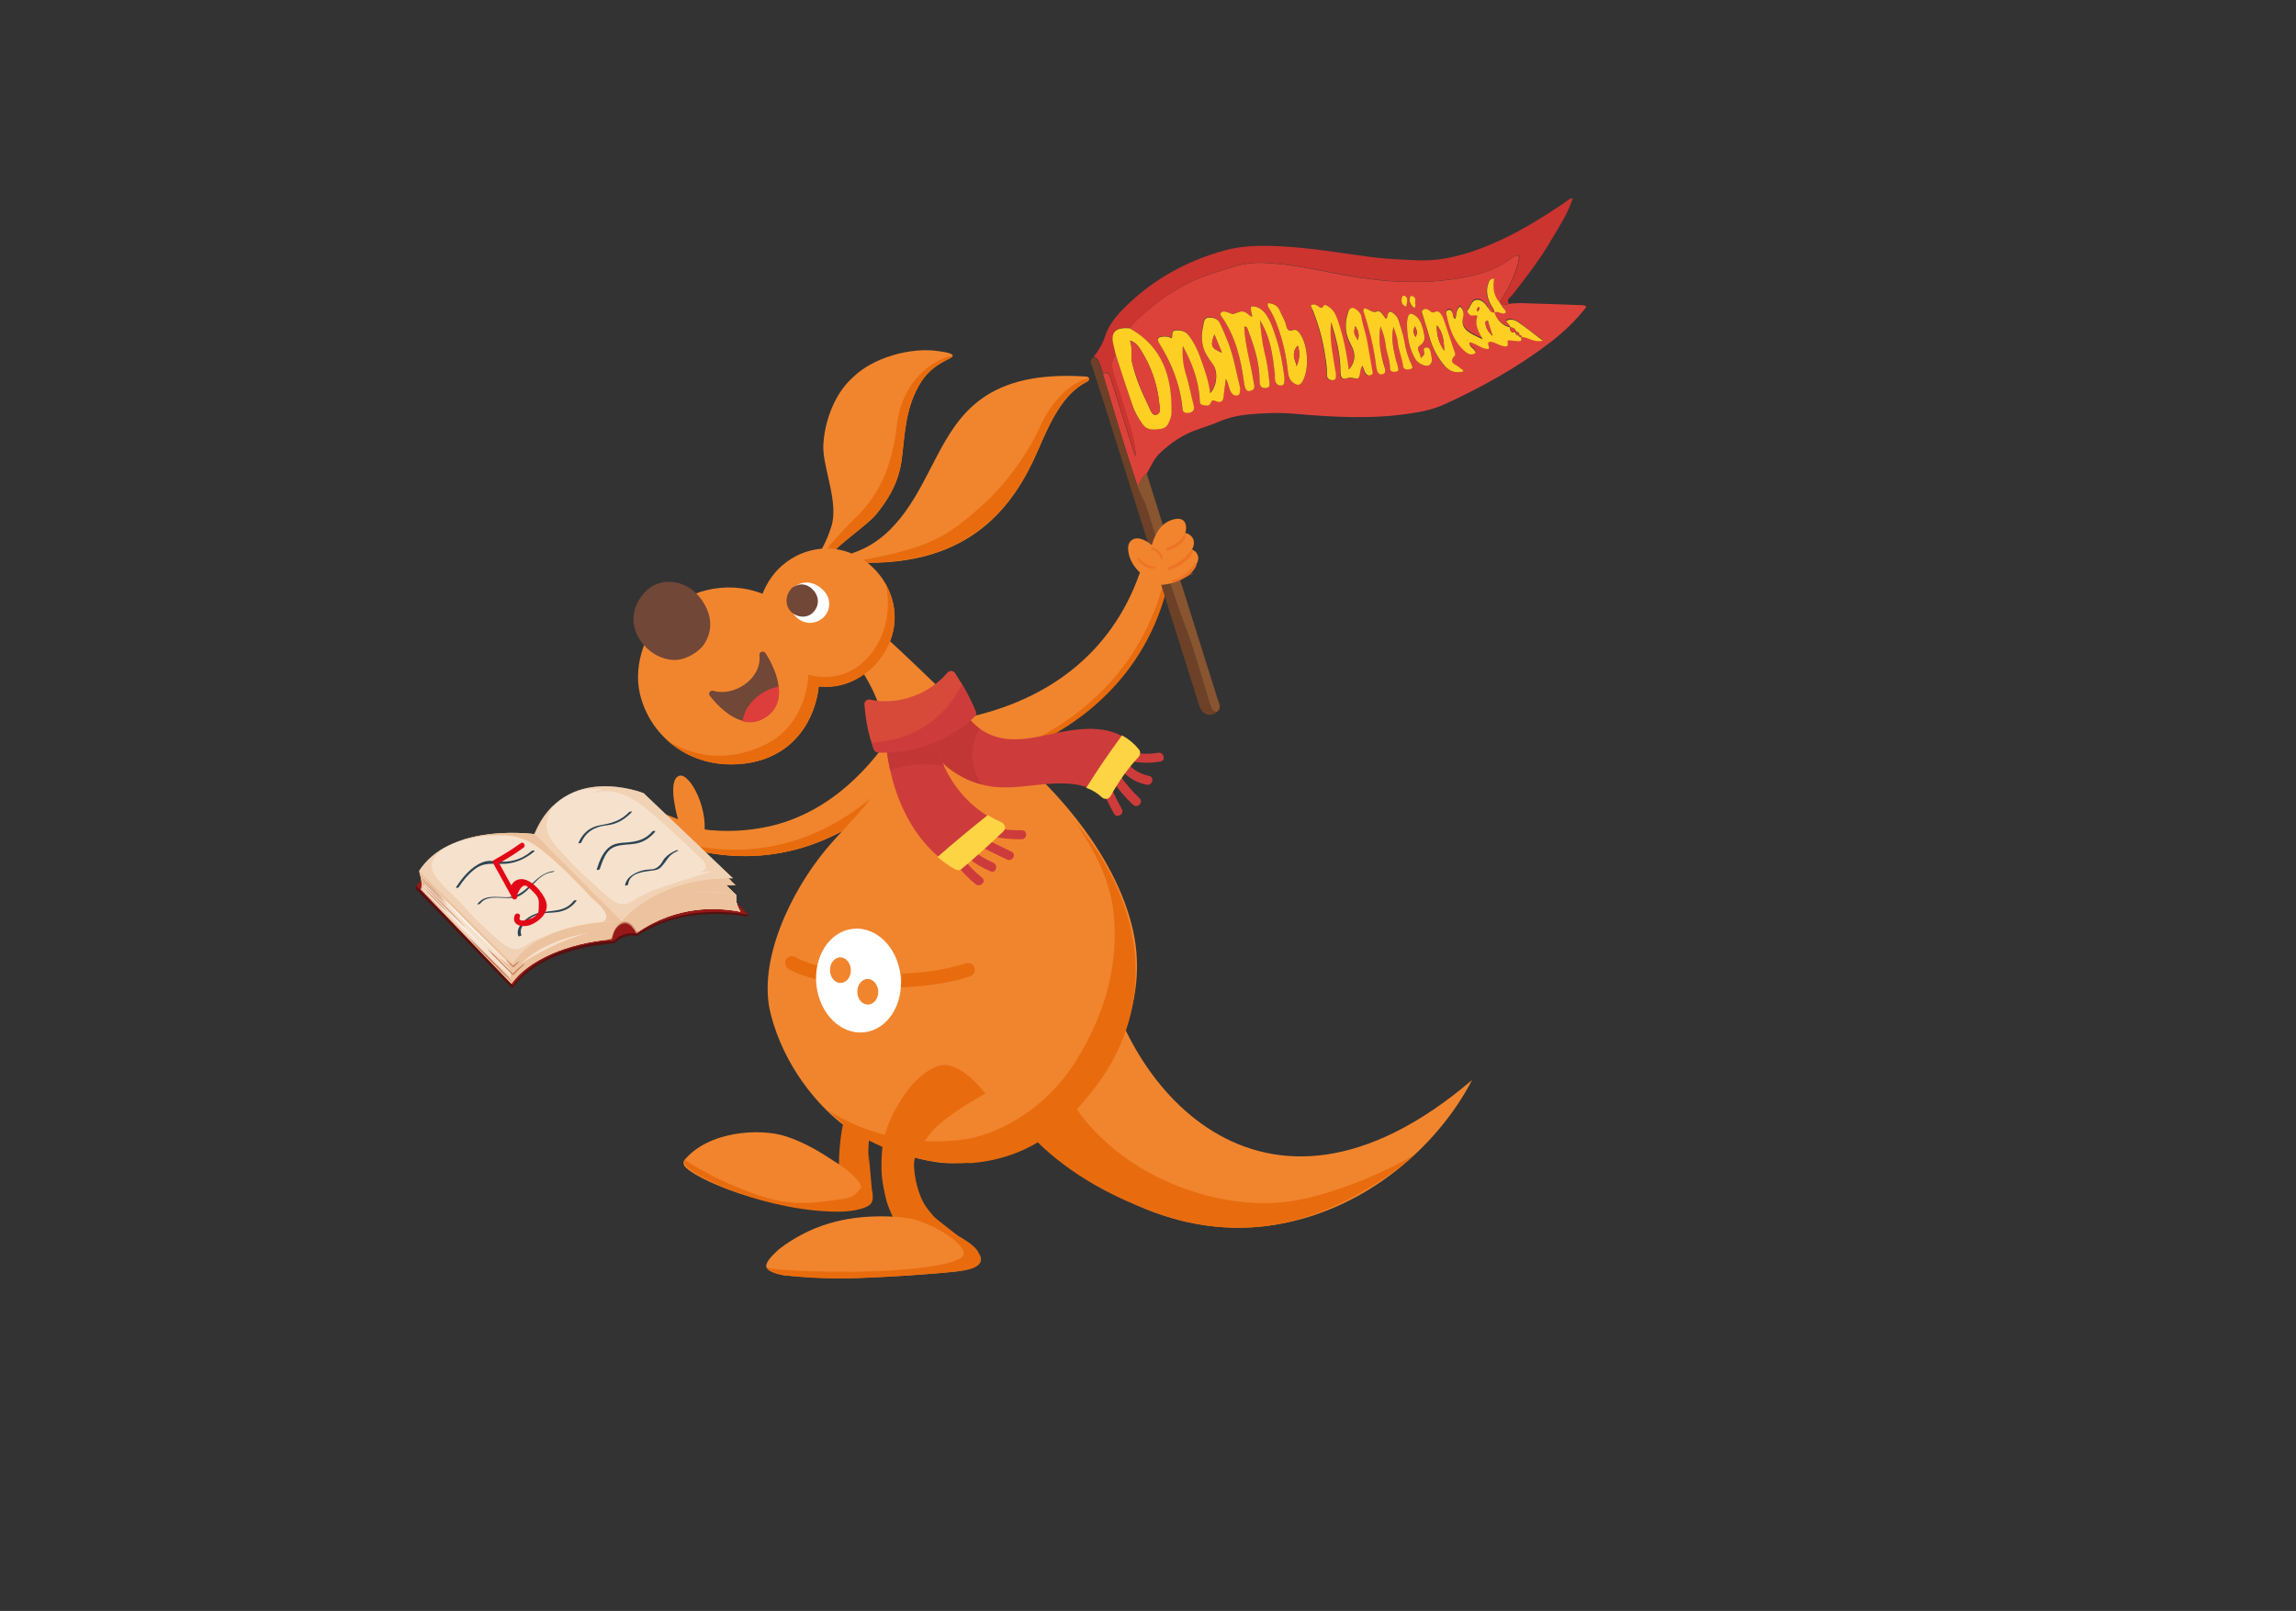 <?xml version="1.0" encoding="UTF-8"?> <svg xmlns="http://www.w3.org/2000/svg" xmlns:xlink="http://www.w3.org/1999/xlink" version="1.1" id="Слой_1" x="0px" y="0px" viewBox="0 0 1200 841.9" style="enable-background:new 0 0 1200 841.9;" xml:space="preserve"><rect x="0" y="0" width="1200" height="841.9" fill="#333333" stroke="none"/> <style type="text/css"> .st0{fill:#F1852E;} .st1{fill:#E86C0E;} .st2{opacity:0.32;fill:#F1852E;} .st3{opacity:0.32;fill:#E86C0E;} .st4{fill:#714737;} .st5{fill:#FFFFFF;} .st6{fill:#DD3E3B;} .st7{fill:#F1842D;} .st8{fill:#CD3C3B;} .st9{fill:#C23736;} .st10{fill:#FDD444;} .st11{fill:#D74A3A;} .st12{fill:#EB595B;} .st13{fill:#5E2D0F;} .st14{fill:#CE3C3B;} .st15{fill:#961826;} .st16{fill:#DD423A;} .st17{fill:#CB342F;} .st18{fill:#6D4127;} .st19{fill:#885530;} .st20{fill:#FDCF22;} .st21{fill:#EE7326;} .st22{fill:#F0E523;} .st23{fill:#551110;} .st24{fill:#961918;} .st25{fill:#F6E1CC;} .st26{fill:#ECC39E;} .st27{fill:#C17759;} .st28{opacity:0.5;fill:#EDC49C;} .st29{opacity:0.6;fill:#C17759;} .st30{opacity:0.5;fill:#ECC39E;} .st31{fill:#2C4555;} .st32{fill:#E20717;} </style> <path class="st0" d="M433.5,290.6c5.4-6.7,19.9-16.3,24.4-21.8c4.4-5.5,11.5-14.7,13.3-28.1c1.8-13.3,1.7-27.9,10.4-41.4 c6.5-9.8,15.7-11.5,16.3-13.2c0.4-1.3-3.1-2-7.5-2.6c-14.3-2.2-34.1,3.4-44.4,13.5c-11.1,9.7-15.4,25.9-15.7,36.2 c-0.3,11.1,8.2,29.4,4.2,42c-2.6,8.2-6,14-8.2,16.2L433.5,290.6z"></path> <path class="st1" d="M468.7,222.4c-3,26.1-12.1,39.1-22.5,49.1c-7.5,7.2-14.2,15.6-14.2,15.6l1.5,3.5c5.4-6.7,19.9-16.3,24.4-21.8 c4.4-5.5,11.5-14.7,13.3-28.1c1.8-13.3,1.7-27.9,10.4-41.4c6.5-9.8,15.7-11.5,16.3-13.2C498.3,184.9,472.3,191.3,468.7,222.4z"></path> <path class="st0" d="M542.4,235.6c6.4-14.8,12.9-29.7,25.9-36.2c0.6-0.3,1-0.9,0.9-1.5c-0.1-0.6-0.6-1-1.3-1.1 c-52.1-3.5-66.5,19.3-78.5,42.1c-9,17-19.6,42-43.4,50c-0.1,0-0.3,0.1-0.4,0.2l-3.3,2c-0.6,0.3-0.9,1-0.8,1.5c0,0.1,0,0.2,0.1,0.3 c0.2,0.4,0.6,0.7,1.2,0.8l5.9,0.3c0,0,0,0,0,0C507.7,296.3,530.2,263.7,542.4,235.6z"></path> <path class="st1" d="M569.1,197.9c0.1,0.6-0.3,1.2-0.9,1.5c-13,6.5-19.4,21.4-25.9,36.2c-12.2,28-34.8,60.6-93.8,58.3l-2.3-0.8 c0,0,11.3-0.9,28.8-6c17.5-5.1,26.4-12.3,39-23.6c11-9.9,22.9-25.7,29.6-40.6C553.8,200.5,569,197.3,569.1,197.9z"></path> <path class="st2" d="M498.8,376.3c48.5-8.5,82.3-35.1,96.9-76.8l9.2-8.8l3.3,13.3c-11.6,45.3-44.8,77.1-91.8,92.7 c-7.6,0.1-14.3-3.8-17-9.8C498.1,383.6,497.8,379.8,498.8,376.3z"></path> <path class="st3" d="M623.8,299.9c-1.2-0.5-2-1.4-2.5-2.5c-5.1,2.5-10.6,4.3-16,4.7c-13.4,42.8-46.3,73.1-91.1,87.6l6.3,6.1 c14.1-4.8,51.7-19.9,73.9-58.6c5.9-10.2,10.2-21.3,12.9-32.8l0-0.2C612.8,304,618.5,302.3,623.8,299.9z"></path> <path class="st1" d="M614,304.7c-0.3-0.8-0.6-1.6-0.8-2.5c-1.6,0.3-3.2,0.6-4.8,0.7c-13.2,42.5-45.9,72.6-90.6,86.8l6.3,6.1 c14-4.7,51.6-19.6,73.6-58c5.8-10.2,10.1-21.1,12.7-32.5l0-0.2C611.6,305.1,612.8,304.9,614,304.7z"></path> <path class="st2" d="M466.8,385c-5.6,8.6-25.7,37.3-63.1,46.5c-12.2,2.9-24.8,3.6-37.2,1.8l-10.3,3.6l8.7,7.7 c38.9,8.9,76.2-3.8,106.3-33.4C469.8,402.5,468.3,393.7,466.8,385z"></path> <path class="st0" d="M498.8,376.3c48.5-8.5,82.3-35.1,96.9-76.8l9.2-8.8l3.3,13.3c-11.6,45.3-44.8,77.1-91.8,92.7 c-7.6,0.1-14.3-3.8-17-9.8C498.1,383.6,497.8,379.8,498.8,376.3z"></path> <path class="st2" d="M367.4,439.1c4.1-14.6-6.8-35.7-12.5-33.6c-6.5,2.4-0.5,22.7-0.5,22.7s-28.4-12.4-31.3-4.7 c-3.2,8.4,21.6,12.2,21.6,12.2s-27.7,1.4-26.1,10.8c1.5,8.6,26.8,0.1,26.8,0.1s-19.6,11.3-15,16.7 C334.9,468.9,362.5,456.1,367.4,439.1z"></path> <path class="st3" d="M364.1,442.2c37.2,6.9,72.5-5.7,100.3-33.6l2.2,7.1c-29.3,26.3-64.7,37.4-101.5,28.9l-0.1-0.1 c-8.2,14.2-30.6,23.9-34.7,18.9C340,465.2,356.2,455.1,364.1,442.2z"></path> <path class="st0" d="M467.3,381.9c-5.6,8.6-26.3,40.4-63.6,49.6c-12.2,2.9-24.8,3.6-37.2,1.8l-10.3,3.6l8.7,7.7 c38.9,8.9,76.2-3.8,106.3-33.4C469.8,402.5,468.9,390.7,467.3,381.9z"></path> <path class="st0" d="M367.4,439.1c4.1-14.6-6.8-35.7-12.5-33.6c-6.5,2.4-0.5,22.7-0.5,22.7s-28.4-12.4-31.3-4.7 c-3.2,8.4,21.6,12.2,21.6,12.2s-27.7,1.4-26.1,10.8c1.5,8.6,26.8,0.1,26.8,0.1s-19.6,11.3-15,16.7 C334.9,468.9,362.5,456.1,367.4,439.1z"></path> <path class="st1" d="M364.1,442.2c37.2,6.9,72.5-5.7,100.3-33.6l2.2,7.1c-29.3,26.3-64.7,37.4-101.5,28.9l-0.1-0.1 c-8.2,14.2-30.6,23.9-34.7,18.9C340,465.2,356.2,455.1,364.1,442.2z"></path> <path id="XMLID_2076_" class="st0" d="M334.4,362.4c-3.6-15.4,3.4-34,14.7-43.4c0.1-0.2,0.3-0.5,0.6-0.7c15.1-12.8,38-15.2,55.5-4.7 c16.9,10.1,26.1,31.5,21.9,50.4c-4.2,19-18.3,34.7-43.3,35.4C358.7,400.2,339.3,383.7,334.4,362.4z"></path> <path id="XMLID_2075_" class="st0" d="M396.2,334.3c-0.1-0.2-0.3-0.5-0.3-0.9c-2.2-14.7,3.1-31,15.3-39.8 c12.2-8.9,28.3-9.4,40.7-0.6c12.2,8.7,18.6,24.1,14.4,38.7c-4,14.1-16.8,25.6-31.5,27C418.4,360.3,401.9,349.8,396.2,334.3z"></path> <path id="XMLID_2073_" class="st4" d="M337.3,309.2c7.1-7.6,21.1-7.1,29,3.7c5.7,7.8,6.6,16.1,1.8,23.6c-2.8,4.4-9.9,8.5-15.6,8.4 c-6.5-0.1-12-3.3-15.9-7.7C329.4,328.9,328.8,318.2,337.3,309.2z"></path> <path id="XMLID_3_" class="st5" d="M419.3,304.7C419.3,304.7,419.4,304.6,419.3,304.7c0.2,0,0.3-0.1,0.4-0.1c0.1,0,0.2,0,0.3,0 c4.4-0.9,9.2,1.9,11.8,5.7c3.3,5,1.3,11.8-4.3,14.3C414.5,330.2,405,308.3,419.3,304.7z"></path> <path id="XMLID_1850_" class="st4" d="M413.5,307.7c0.1-0.2,0.3-0.4,0.5-0.5c0.2-0.2,0.4-0.3,0.6-0.4c3.8-2.4,8-1.6,10.9,2.1 c2.9,3.6,2.6,8.3-0.9,11.5c-3.4,3.1-9,2.1-11.8-1.4C410.1,315.4,410.7,310.9,413.5,307.7z"></path> <path id="XMLID_1844_" class="st4" d="M370.9,361.8c0.3-0.6,0.9-1,1.8-0.8c11,3.3,25.7-6.4,24.2-18.7c-0.2-1.7,2.2-2.4,3.1-1.1 c6.7,10.2,12.4,27-1.1,34.3c-10.7,5.8-21.8-4-27.9-11.9C370.4,363,370.5,362.3,370.9,361.8z"></path> <path id="XMLID_1830_" class="st6" d="M388.2,376.8c0.2-2.4,1.1-4.9,2.6-7.2c3.6-5.5,9.4-9.4,16.1-10.8l0.1,0l0,0.1 c0.9,7.6-2,13.4-8.2,16.8c-0.7,0.4-1.5,0.7-2.3,1c-2.6,0.9-5.4,1-8.3,0.3L388.2,376.8L388.2,376.8z"></path> <path class="st0" d="M575.7,497.4c8.8,65.8,82.1,162.2,193.7,67C732.7,634.9,621,691.2,525,573.7L575.7,497.4z"></path> <path class="st1" d="M674.3,627.8c-37.9,5.4-89.5-12.8-114.4-52.4c-4.7-7.4-10.5-11.8-12.9-20.3l-19.4,21.6 c1.3,1.6,6.6,11.6,9.1,14.4c10.4,11.5,29.4,28.4,63.7,41.3c9.9,3.8,34.9,12.8,65.1,7.8c41.5-6.8,74.2-36.9,74.1-37 c-0.1-0.1-1.7,1.1-5.4,3.2C718.7,614.9,693.6,625,674.3,627.8z"></path> <path class="st0" d="M433,333.6c0.5,0.4,1.1,0.7,1.8,0.6c4.2,0.2,31.7,28.6,28.1,61.9c-2.2,21-16,29.4-31.6,48.3 c-17.7,21.4-35.6,57.7-28.5,85.5c7.1,27.8,24.8,47.5,36.2,56.6s39.4,21.3,57.4,21.4c18.2,0.1,49.5-15.2,57.6-21.6 c10.4-8.6,19.1-19,25.7-30.7c0,0,19.6-29.3,13.3-65.2c-7.2-40.8-42.3-81.9-75.1-105.3c-9.7-8.6-39.5-38-52.1-49.4 c-8-7.3-9.2-8.4-11.7-9.6c-7.4-3.5-17.6-3.8-20.6,0.7C432.2,328.6,431.6,332.2,433,333.6z"></path> <path class="st1" d="M441.2,584.8c2.7,2.4,4.5,4.9,7.4,7.1c2.5,1.8,3.4,1.6,5.7,2.9c-1.3,9.4,0.2,21.7,1.8,31 c0.5,3.2-3.7-0.1-3.7-0.1s-6-5.5-13.8-12.7c-0.4-4.9,0.1-12.3,0.6-16.6C439.6,592.5,440.3,588.6,441.2,584.8z"></path> <path class="st7" d="M455.9,622.5c0,0-4.7,3.5-5.5-1.4c-1-6.4-15-14.6-15-14.6c-6.4-4.3-15-9.5-24.5-12.6 c-13.8-4.5-40.8-2.8-53.3,12.5c-0.1,0.1-0.1,0.2-0.2,0.3c-0.3,0.8-0.2,1.7,0.2,2.4c3.9,6.5,45.2,24.6,82.4,23.3 c0,0,8.9-0.4,13.6-3.2C455.7,628.1,456.5,625.4,455.9,622.5"></path> <path id="XMLID_1_" class="st1" d="M453.9,601.8c0,0,1.3,23.4-13.2,24.8c-8.4,0.8-22.4,4.4-38.9-0.3c-24.5-7-44-20.2-44-20.2 c-0.3,0.8-0.3,1.7,0.2,2.4c3.8,6.6,44.7,25.4,82,24.7c0,0,8.9-0.2,13.6-2.9c2.1-1.2,3.1-2.6,2.1-8.4L453.9,601.8z"></path> <path class="st1" d="M410.8,501.4c1-1.7,3.3-2.2,5-1.2c2.6,1.6,6.8,3.2,12.1,4.5c-0.3,1.2-0.5,2.5-0.7,3.7c-0.1,1.2-0.2,2.3-0.2,3.5 c-6.4-1.6-11.6-3.5-15-5.6C410.3,505.3,409.8,503.1,410.8,501.4"></path> <path class="st1" d="M471.1,513.9c0.2-1.7,0.3-3.4,0.2-5.1c11.4-0.4,23.1-2,33.5-5.4c1.9-0.6,3.9,0.4,4.5,2.3 c0.6,1.9-0.4,3.9-2.3,4.6c-2.5,0.8-5.2,1.5-7.9,2.2c-9,2.1-18.8,3.2-28.4,3.5C470.9,515.3,471,514.6,471.1,513.9"></path> <path class="st5" d="M439.4,513.7c3-0.1,5.4-3.1,5.3-6.8c-0.1-3.7-2.6-6.6-5.6-6.6c-3,0.1-5.4,3.1-5.3,6.8 C433.9,510.9,436.4,513.8,439.4,513.7 M453.7,525c3-0.1,5.4-3.1,5.3-6.8c-0.1-3.7-2.6-6.6-5.6-6.6c-3,0.1-5.4,3.1-5.3,6.8 C448.1,522.2,450.7,525.1,453.7,525 M426.7,514.8c-1.6-15,6.9-28.1,19.1-29.4c12.2-1.3,23.3,9.7,24.9,24.7 c1.6,15-6.9,28.1-19.1,29.4C439.4,540.8,428.3,529.7,426.7,514.8"></path> <path class="st1" d="M492.2,643.6c-4.4,1.5-24.9-6.2-24.9-6.2s-3.2-6.4-4.2-10.7c-1.1-4.9-2.3-9.8-2.4-16.1 c-0.1-3.8,0.2-10.3,0.9-14.1c1.1-4.9,2.8-9.7,5-14.2c5-9.5,12.1-20.7,23.4-25.1c11.3-4.3,25,14.3,25,14.3s-22.3,12.2-28.8,20.9 c-6.5,8.7-9.3,11.6-8.3,19.4c0.2,1.9,0.6,6.4,2.9,12.6c2,5.4,4.2,7.7,7.5,11.6c0.8,0.9,12.6,10,12.6,10S493.1,644.1,492.2,643.6z"></path> <path class="st0" d="M429.8,640.5c8.8-3,17.7-4.6,28.4-4.8c9.6-0.2,18,0.6,27.2,3.6s20.8,8.6,25.1,14c0.9,1.7,2,4,0.5,6.7 c-2.3,3.9-9.2,4.4-20.8,5.4c-12.4,1-20.7,1.6-36.3,2.3s-27.3,0.3-44.2-1.2c-3.9-0.7-7.8-2-8.9-3.8c-1.5-2.1,2.2-6.1,5.7-9.3 C410.3,650.2,419.3,644.1,429.8,640.5z"></path> <path class="st1" d="M446.2,664.6c20.5-0.1,52-2.5,56.9-8c2.6-3-3.7-8.8-10.8-13c-6.1-3.7-14.3-6.3-14.3-6.3 c9.8,1.1,28.3,10.6,32.6,16c0.9,1.7,3.1,4,1.6,6.7c-2.3,3.9-10.3,4.4-21.8,5.4c-12.4,1-20.7,1.6-36.3,2.3s-28.6,0.6-44.2-1.2 c-3.9-0.7-8.1-1.9-8.9-3.8C401,662.6,411.3,664.8,446.2,664.6z"></path> <path class="st1" d="M504.8,595.3c13.2-2,39.9-12.5,57.8-41.3c17.9-28.8,22-56.2,19.2-78.6c-3-24-20.3-46.2-20.3-46.2 s3.5,4.1,5.2,6.3c3.4,4.4,6.7,9.1,9.6,13.9c5.6,9.5,22.2,38.4,15.8,75c-4.5,25.6-18.4,42.6-24.7,50.1c-6.7,8-17.2,20.3-35.5,27.7 c-8.2,3.3-16.8,5.2-25.6,5.7c0.1-0.1,0.2-0.1,0.3-0.2c0,0-0.1,0-0.1,0c-17.9,1.7-42.6-4.8-59.2-15.7c-2.8-1.8-5.9-4.1-9.2-6.9 c-1.8-1.5-5.5-5-5.5-5S462.6,601.7,504.8,595.3z"></path> <path class="st1" d="M348.2,386.4c8.9,8.4,21.3,13.5,35.5,13.1c25-0.7,39.2-16.4,43.3-35.4c0.4-1.8,0.7-3.5,0.8-5.3 c2.3,0.2,4.7,0.3,7,0.1c14.7-1.4,27.5-12.9,31.5-27c2.3-8,1.4-16.3-1.9-23.6c-0.4-0.9-1.4-2.7-1.4-2.7s5.4,20.1-8.4,36.8 c-13.8,16.7-32.1,10.1-32.1,10.1s-0.3,25.3-21.9,36.3C370.6,403.9,348.2,386.4,348.2,386.4z"></path> <path class="st8" d="M577.5,415.8c1.4,3.2,3,6.4,4.7,9.4c1.5,2.7,5.6,0.3,4.1-2.4c-1.7-3.1-3.3-6.2-4.7-9.4 C580.4,410.6,576.2,413,577.5,415.8L577.5,415.8z"></path> <path class="st8" d="M581.3,407.9c3.2,4.6,6.8,8.9,10.9,12.7c2.2,2.1,5.6-1.2,3.4-3.4c-3.8-3.6-7.2-7.5-10.1-11.8 C583.8,403,579.6,405.4,581.3,407.9L581.3,407.9z"></path> <path class="st8" d="M586.1,402.6c3.5,3.8,8.1,6.5,13.2,7.5c3,0.6,4.3-4,1.3-4.6c-4.4-0.9-8.1-3-11.1-6.3 C587.5,397,584.1,400.4,586.1,402.6L586.1,402.6z"></path> <path class="st8" d="M591.9,398c4.9,0.8,9.7,0.8,14.6,0c3-0.5,1.8-5.1-1.2-4.6c-4,0.7-8.1,0.7-12.1,0 C590.2,392.9,588.9,397.5,591.9,398L591.9,398z"></path> <path class="st8" d="M499.4,451.2c3.1,4.1,6.5,7.7,10.5,10.9c2.4,1.9,5.8-1.4,3.4-3.4c-3.6-2.9-6.9-6.2-9.8-9.9 C501.7,446.4,497.6,448.8,499.4,451.2L499.4,451.2z"></path> <path class="st8" d="M505.8,448.3c3.7,2.9,7.6,5.3,12,7.1c2.8,1.2,4.1-3.4,1.3-4.6c-3.6-1.5-6.9-3.4-9.9-5.8 C506.8,443.1,503.4,446.4,505.8,448.3L505.8,448.3z"></path> <path class="st8" d="M513.1,442.8c4.4,2.1,8.8,4.3,13.2,6.4c2.7,1.3,5.2-2.7,2.4-4.1c-4.4-2.1-8.8-4.3-13.2-6.4 C512.7,437.4,510.3,441.4,513.1,442.8L513.1,442.8z"></path> <path class="st8" d="M518.6,437.1c5.1,1.1,10.2,1.6,15.4,1.5c3.1-0.1,3.1-4.8,0.1-4.7c-4.8,0.1-9.5-0.3-14.2-1.3 C516.9,431.8,515.6,436.4,518.6,437.1L518.6,437.1z"></path> <path class="st8" d="M594.9,391.8c-10.5-12.9-26.2-12-41.1-9.1c-8.5,1.7-17.2,4.1-26,3.6c-9.3-0.5-17.8-5.2-22.9-13 c-0.5-0.8-1.5-1.6-2.6-1.3c-6.8,2.1-13.5,4.1-20.3,6.2c-0.4,0.1-0.7,0.3-1,0.6c-0.8,0.6-1.2,1.6-0.7,2.8c6.6,15.1,21,26.9,37.5,29.4 c10.2,1.5,20.6-0.7,30.8-1.4c9.5-0.6,20.3-0.2,27.5,6.7c1,1,3,1.2,3.8-0.2c4.1-7.5,8.9-14.6,14.8-20.8 C595.6,394.2,595.8,392.9,594.9,391.8z"></path> <path class="st9" d="M504.9,373.3c-0.5-0.8-1.5-1.6-2.6-1.3c-6.8,2.1-13.5,4.1-20.3,6.2c2.4,8.3,6.8,16.1,12.8,22.4 c5.3,4.3,11.4,7.6,18,9.3c-0.1-0.2-0.2-0.3-0.3-0.5c-4.7-8.1-5.7-18.6-1.3-26.8c0.3-0.6,0.6-1.1,1-1.6 C509.4,378.8,506.9,376.3,504.9,373.3z"></path> <path class="st8" d="M523.2,430.1c-21.6-9.5-34.2-30.7-36-53.7c-0.1-1.3-1.6-2.1-2.8-1.9c-6.6,1-13.2,2-19.8,3.1 c-0.2,0-0.4,0.1-0.6,0.2c-0.8,0.3-1.3,0.9-1.3,2c0.1,27.6,11.4,59.9,36.7,74.1c0.9,0.5,2,0.6,2.9-0.2c7.5-6.3,14.7-12.8,21.7-19.6 C525.3,432.8,524.8,430.8,523.2,430.1z"></path> <path class="st10" d="M595.2,391.6c-2.4-3-5.3-5.4-8.5-7.1l-0.3-0.2l-0.2,0.3c-6.4,8.7-12.5,17.6-18.2,26.7l-0.3,0.4l0.5,0.2 c2.9,1.1,5.5,2.7,7.6,4.7c0.7,0.7,1.7,1,2.7,0.9c0.1,0,0.2,0,0.3-0.1c0.6-0.2,1.1-0.6,1.5-1.1c4.5-8.2,9.4-15,14.8-20.7 C596.1,394.2,596.2,392.7,595.2,391.6z"></path> <path class="st9" d="M487.3,377.8c-0.5-0.3-1.2-0.4-1.7-0.3c-7,1.1-14,2.2-21,3.3c-0.2,0-0.5,0.1-0.6,0.2c-0.6,0.2-1.1,0.6-1.3,1.2 c0.2,6.6,1,13.5,2.5,20.2c9.1-2.9,18.9-3.6,28.2-2.1C490.1,393.3,488.1,385.7,487.3,377.8z"></path> <path class="st11" d="M499.1,351.7c-0.8-1.3-2.8-1.4-3.8-0.3c-9.5,11.3-25.9,17.5-40.6,14.2c-1.5-0.3-3,0.9-2.9,2.4 c0.5,8,2.1,16.1,4.9,23.6c0.3,0.8,0.9,1.3,1.5,1.4c0.3,0.1,0.5,0.2,0.8,0.2c18.2,0.6,37.3-6.4,50.4-19c0.6-0.5,0.8-1.6,0.5-2.3 C507.1,364.9,503.4,358.2,499.1,351.7z"></path> <path class="st8" d="M510.1,372.1c-2.1-5.1-4.6-9.9-7.4-14.7c-3.5,7.5-8.7,14.1-15.2,19.2c-9,7.1-20.4,11-31.9,11.3 c0.4,1.3,0.8,2.5,1.3,3.8c0.3,0.8,0.9,1.3,1.5,1.4c0.3,0.1,0.5,0.2,0.8,0.2c18.2,0.6,37.3-6.4,50.4-19 C510.2,373.8,510.4,372.8,510.1,372.1z"></path> <path class="st10" d="M523.3,429.7c-2.3-1-4.6-2.2-6.9-3.6l-0.2-0.1l-0.2,0.2c-8.8,7-17.5,14.2-25.7,21.4l-0.3,0.3l0.4,0.3 c2.8,2.3,5.7,4.4,8.8,6.1c0.8,0.4,1.6,0.5,2.3,0.4c0.4-0.1,0.8-0.3,1.1-0.6c6.7-5.6,13.9-12.1,21.8-19.6c0.7-0.7,1-1.6,0.9-2.5 C524.9,431,524.3,430.1,523.3,429.7z"></path> <path class="st12" d="M1352.7,402.9c0.1,0,0.3,0,0.4,0c9.1,0.4,15.9,0.4,17.4,0.4c4,0,21.8,0.2,32.4,1.2c18.2,1.8,31.5,8,37.9,11 c25.7,12,26.2,23.7,43.6,25.5c9.7,1,18.1-1.7,28-5c0.5-0.2,1.1-0.4,1.7-0.6c11.7-4.2,19.7-9.6,24.7-13c13.8-9.5,24.1-21.1,28.4-26 c-1.9,7.4-4.6,16-8.6,25.2c-3.5,8-7.3,15-10.9,20.8c11.7-4.1,23.4-8.2,35.2-12.3c-8.6,12.8-22.3,29.3-42.1,40.9 c-3.2,1.8-9.4,5.5-22.7,10.7c-14.3,5.6-21.5,8.4-29.7,8.2c-10.9-0.2-13.4-4.4-34.4-11.1c-8.3-2.6-14.4-4.7-27.4-6.8 c-21-3.5-44.2-3.1-49.8,5.3c-0.4,0.6-3.7,5.7-2.9,6.4c0.2,0.2,0.8-0.1,1.2-0.3"></path> <path class="st13" d="M1345.1,389.6c-1.1-4,1.4-8.1,5.5-9c3.7-0.8,7.4,1.4,8.6,5c0.7,2.3,0.3,4.6-1,6.4c-0.8,1.2-1.1,2.7-0.7,4.2 l59.3,218.1c0.7,2.7-0.9,5.4-3.5,6.1c-2.7,0.7-5.4-0.9-6.1-3.6l-55.7-219.1c-0.4-1.4-1.3-2.6-2.6-3.3 C1347.1,393.4,1345.7,391.7,1345.1,389.6"></path> <g> <path class="st14" d="M1350.4,395.3c0,0,0.2,0,0.4,0c2.1,0.1,6.8-0.1,16-0.4c0.8,0,1.4,0,1.8-0.1c11.1-0.4,22.3-0.6,33.2,0.4 c13.5,1.2,26.5,5.4,38.8,11.2c14.5,6.9,27.8,25.1,44.1,27.1c8.9,1.1,20-1.7,28.2-4.8c9.5-3.5,18.5-8.8,27-14.3 c11.6-7.6,32.3-26.9,32.3-26.9c0.2,0.2-24,48.1-24,48.1c0.7,0.9,24.5-6.1,36.8-9.4c-12.6,16-27.6,28.7-44.7,39.7 c-2.4,1.4-10.8,6.3-22.8,10.9c-9.2,3.8-19.5,8.3-29.4,7.7c-11.6-0.7-23.3-8.8-33.9-12.8c-8.5-3.2-18-7-27.3-7.8 c-17.9-1.6-44.1,12.3-51.8,11.2c0,0,0,0,0,0c0,0,0,0,0,0c-1.1,0.7-3.1,1.8-5.2,1.2c-3.9-1-5.5-7.1-6.3-9.9 C1359.3,449.5,1342.6,401.9,1350.4,395.3z"></path> </g> <g> <g> <path class="st15" d="M1355.2,408.3c-1.2,12,2.3,24.1,4.5,35.8c1.9,10.3,2.6,22.6,9.3,31.1c0.3,0.4,2.3-0.3,1.9-0.7 c-6.7-8.4-7.3-20.7-9.2-30.9c-2.2-11.6-5.7-23.7-4.6-35.6C1357.3,407.4,1355.3,407.8,1355.2,408.3L1355.2,408.3z"></path> </g> </g> <g> <path class="st16" d="M788.4,158.9c4.1-0.8,8.3-0.4,12.5-0.3c8.7,0.2,17.4,0.6,26.1,0.9c0.7,0,1.5,0.1,2.1,0.9 c-5.4,7-11.8,13.1-18.8,18.5c-17,13-35.5,23.3-54.9,32.2c-5.6,2.6-11.6,4-17.8,4.9c-20.5,3.2-40.9,2-61.4,0.2 c-8-0.7-16-0.3-23.9,0.4c-5.3,0.5-10.4,1.7-15.3,3.8c-3.8,1.6-7.8,2.9-11.8,4.3c-7.3,2.6-13.5,6.9-19.1,12.2 c-3.1,3-4.6,6.9-6.7,10.5c-2.7,1.4-3.1,4.5-4.9,6.5c-6.5-19.4-12.3-39-18.1-58.6c3.2-1.3,3.6,1,4.3,3.2 c3.7,11.9,7.5,23.9,11.2,35.8c0.4,1.2,0.9,2.3,1.7,4.4c-0.3-8-2.6-14.4-4.6-20.9c-2.3-7.4-4.6-14.9-7-22.3 c-1.2-3.7-1.3-7.1,1.1-10.3c2.9,8.8,5.7,17.5,8.6,26.3c1.2,3.6,3.1,6.9,5.3,10c2.6,3.6,6.2,3,9.8,2.5c3.1-0.4,3.9-2.9,4.8-5.3 c0.4-1,0.6-2.1,0.6-3.2c0.3-18.4-4.6-34.3-21.8-44c1.2-1.4,2.2-2.9,3.6-4.1c11.2-10.5,23.5-19.1,38.2-24c4.2-1.4,8.5-2.7,12.7-4 c5.3-1.6,10.6-2.3,16-2c11.6,0.6,22.9,2.7,34.3,5c20.6,4.2,41.4,6.6,62.5,3.8c11.6-1.5,22.8-3.9,32.3-11.2c1.2-0.9,2.3-1.8,3.9-1.3 c0.2,4.5-5.4,17.9-10.4,24.4c-3.1-3.6-3.6-7.9-2.8-12.4c-2.1,0-2.6,1.2-3,2.4c-1.3,3.6-0.7,7.1,0.9,10.5c0.8,1.6,2.1,3,2.4,4.8 c-2.4,0.2-2.7-2-3.6-3.4c-1.4-2-3.2-4-5.6-3.8c-2.6,0.2-3.1,3.3-4.5,5.1c-0.8,1,0,1.9,0.9,2.7c1.2,1,2.5-0.3,3.9,0.6 c-1.4,4.1,0.3,7.8,2.8,12.2c-2.2-1.1-3.5-1.6-4.8-2.3c-3.7-2-6.7-4.3-5.4-9.3c0.5-1.9,0.2-3.9-1.6-5.5c-2.4,1.8-1.5,4.5-2.6,6.5 c-1.3-0.8-1-2.2-1.4-3.3c-0.4-0.9-0.9-1.6-2-1.4c-1.1,0.2-1.4,1.1-1.2,2c1.5,7.4,3.8,14.4,9.7,19.6c1.6,1.4,3.5,2.4,5.6,0.8 c-0.3-2.4-3.6-2.7-3.2-5.6c3.8,0.7,6.5,3.7,10,3.6c0.7-1.5-1-2.7,0.3-3.8c2.5-0.1,4.4,1.6,6.7,2.1c1.6,0.4,3.4,1.1,3-1.9 c-0.2-1.1,0.6-1,1.4-0.9c1.6,0.2,3.2,0.5,4.8,0.4c1.4,0,0.8-1.3,0.9-2.1c3.5,0.2,6.6,3.1,11,1.9c-4.4-3.3-8.3-6.3-12.2-9.2 c-2-1.4-4.3-2.4-6.8-1.2c0.4,1.6,2,2.1,2,3.5c-3.8-0.8-6.8-3.6-8.2-7.8c1.9-1.3,3.9,1.6,5.9,0c0-1.6-1.6-2.2-2.1-3.5 C786,159.5,787.2,159.2,788.4,158.9z M640.7,198c1.8,2.8,1.4,5.4,2.9,7.2c0.7,0.9,1.7,1.4,2.8,1.3c1.4-0.2,1.5-1.4,1.6-2.5 c0-0.7,0.1-1.5-0.1-2.2c-1.9-7.8-3.1-15.7-6.1-23.1c-1.3-3.4-2.8-6.7-4.3-10c-1.2-2.5-3.7-3-6-2.9c-2.5,0.1-2.3,2.4-2.7,4.1 c-1.1,4.7-1,9.3,0.9,13.9c1,2.4,2.6,4.4,4.1,6.4c2.8,3.9,2.1,11.6-1.4,15.1c-0.9-6.7-3.1-13.1-5.4-19.3c-1.4-3.9-3.3-7.7-5.9-11 c-1.8-2.2-4.3-2.7-6.9-2.5c-2.4,0.2-1.1,2.9-2,4.1c-0.9-0.4-1.3-0.7-1.9-0.8c-0.7-0.1-1.4-0.2-2.2-0.1c-3,0.1-3.8,1.2-2.3,3.6 c6.5,10.5,10.9,21.6,12.1,33.9c0.2,1.9,1.1,2.5,2.8,2.4c2.7-0.2,3.8-1.5,3-4.4c-1.4-5.1-2.1-10.3-3.8-15.3 c-1.6-4.9-2.2-10.1-1.8-15.3c4.7,8.7,8.3,17.7,8.8,27.7c0.1,1.3-0.2,2.7,1.4,3.1c1.5,0.4,3.6,1.1,4.3-0.9c0.8-2.3,1.8-1.4,3.2-0.9 c2.3,0.8,3.4-0.2,3.6-2.5C639.7,204.5,640.2,201.7,640.7,198z M650.3,170.7c0.8-0.1,1.4,0.2,1.7,1c3.2,8.9,6.3,17.7,6.3,27.4 c0,2.6,1.1,3.9,3.3,3.7c2.5-0.2,2-2,1.8-3.7c-0.5-5-1.3-10.1-2.5-15c-1.4-5.2-1.9-10.5-2.4-16.7c5.7,9.1,6.7,18.7,7.8,28.2 c0.2,1.4-0.2,2.9,0.5,4.3c0.7,1.3,1.8,1.8,3.2,1.5c1.4-0.3,1.4-1.5,1.3-2.6c0-0.5,0.1-1.1,0-1.6c-0.9-6.8-2.1-13.7-4.2-20.2 c-1.4-4.2-2.6-8.7-5.3-12.5c-2-2.9-4.4-4.5-7.8-4.4c-0.7,2,0.5,3.6,0.4,5.4c-0.5-0.2-0.7-0.2-0.8-0.3c-3.9-3-3.9-3-8.9-1.1 c-0.4,0.2-1-0.2-1.5-0.3c-0.9-0.3-1.7-0.7-2.6-0.9c-0.9-0.2-1.9-0.1-2.5,0.6c-0.7,0.9,0.1,1.6,0.6,2.3c7,10.1,9.8,21.7,11.4,33.6 c0.5,3.8,1.3,5.4,3.4,4.9c3.2-0.8,1.9-3.3,1.6-5.3C653.5,189.6,650.7,180.3,650.3,170.7z M685.1,159.5c0.3,1,0.5,1.8,0.8,2.7 c3.2,7.9,5.4,16.1,6.6,24.5c0.4,3.1,0.8,6.1,0.8,9.2c0,2,1.3,3,3.2,2.9c1.8-0.1,1.5-1.8,1.5-3c0-1.1-0.4-2.1-0.5-3.2 c-1.2-8-3-15.9-2-24.1c2.7,8.4,4.9,16.8,4.9,25.7c0,3.2,0.9,4.5,3.6,3.5c2.1-0.8,3.8,0.6,5.6,0.2c1.5-2,0.6-4.6,2.3-6.7 c0.5,1.4,0.9,2.4,1.3,3.4c0.6,1.3,1.6,2.1,3,1.6c1.7-0.6,0.9-2,0.7-3.2c-0.9-5.3-1.8-10.7-2.8-16c-0.7-3.9-2.3-7.6-2.8-11.6 c-0.2-2-3.6-4.8-5-4.4c-2.1,0.7-2,2.9-2.5,4.5c-0.6,1.7-0.7,3.5-0.6,5.4c0,3.6,1.1,6.7,2.9,9.8c2.5,4.5,1.9,9.3-1.4,12.6 c-1.1-9-2.8-17.7-5.8-26.1c-1-2.8-2.2-5.3-4.9-6.9c-0.8-0.5-1.9-1.3-2.4-0.5c-1.1,2-2,1.1-3.1,0.2 C687.8,159.2,686.9,158.5,685.1,159.5z M712.9,161.2c-0.2,0.7-0.4,1.1-0.3,1.3c3.2,9.5,5.5,19.1,6.7,29.1c0.1,0.7,0.2,1.4,0.5,2.1 c0.5,1.4,1.6,2,3,1.6c1.3-0.4,1.4-1.5,1.1-2.7c-0.5-2.1-1.2-4.2-1.7-6.3c-1-4.9-1.7-9.8-0.7-16c1.6,3.9,2.4,6.8,2.7,9.8 c0.3,4.2,2.3,8,2.3,12.2c0,1.8,1.8,2.1,3.3,1.7c1.5-0.4,1.1-1.6,0.8-2.7c-0.4-1.4-0.9-2.8-1.2-4.2c-1.2-5.4-2.5-10.9-1.1-16.5 c0.9,2.6,1.9,5.1,2.2,7.9c0.4,4.3,2.3,8.3,2.8,12.7c0.2,2,2.6,1.9,4.1,1.4c1.3-0.5,0.8-1.7,0.2-2.7c-1.9-3.7-2.9-7.7-3.6-11.9 c-0.6-3.7-2-7.3-3.1-11c-0.5-1.6-1.6-2.8-3-3.8c-1-0.7-2-0.9-2.5,0.6c-0.3,0.9,0.2,2.2-1.2,2.5c-1.2-1.7-3-4.5-4.2-3.9 C717,164.2,715.5,161,712.9,161.2z M662.8,158.4c-0.5,1-0.2,1.6,0.2,2.2c3.3,5.1,5.2,10.7,6.9,16.5c1.5,5.2,2.4,10.6,3.1,16 c0.3,2.7,0.8,5.4,3.3,7.1c1.8,1.3,3.2,1.3,4.4-0.9c3.8-6.6,3.1-19.4-1.6-25.5c-0.8-1.1-1.8-2-3.2-1.4c-2.4,0.9-3.4-0.4-3.7-2.4 c-0.5-2.7-2.3-4.9-3.2-7.5C667.9,159.6,665.5,158.6,662.8,158.4z M764.9,194.1c-0.4-1.2-1.3-1.1-1.8-1.6c-1.8-1.8-6.7-2.5-2.7-6.7 c0.2-0.2,0-1.1-0.2-1.6c-1.9-5.9-3.7-11.8-5.9-17.6c-0.7-1.8-2.3-4.5-4.1-3.6c-2.3,1.2-2.7-0.7-4-1.1c-1-0.3-2.1-0.9-3.3,1 c1.3,4,2.8,8.5,4,13.1c1.5,5.3,3.8,10.1,7.3,14.4C757.2,193.8,760.3,195.4,764.9,194.1z M742.6,187.2c-0.1-2.9-2.8-5-0.4-6.7 c3.6-2.4,2.3-5.3,1.6-8.1c-0.7-3.2-1.8-6.3-5-8c-1.3-0.7-2.5-0.5-2.9,1.1c-0.6,1.9-0.6,3.9-0.5,5.9c0.3,5.8,1.4,11.5,4.5,16.5 c1.4,2.2,5.5,4.1,7,3c2.2-1.4,1.4-3.8,1-5.9c-0.3-1.6-0.7-3.7-2.7-3.4c-2.1,0.4-0.5,2.4-0.9,3.7 C744.1,185.6,743.8,185.8,742.6,187.2z M735,160.3c0.7-3.6,0.5-5.2-0.9-5.7c-0.5-0.2-1.2,0-1.3,0.5 C732.2,157.3,732.3,159.4,735,160.3z M739.6,160.8c0.1-0.7,0.3-1.1,0.1-1.4c-0.6-1.5,0.9-3.8-1.7-4.6c-0.3-0.1-0.9,0-1,0.2 c-1,2.1-0.1,3.8,1.2,5.4C738.5,160.5,739,160.5,739.6,160.8z"></path> <path class="st17" d="M783.7,158c4.9-6.5,10.6-19.9,10.4-24.4c-1.6-0.5-2.7,0.4-3.9,1.3c-9.5,7.4-20.8,9.7-32.3,11.2 c-21.1,2.8-41.9,0.4-62.5-3.8c-11.4-2.3-22.7-4.3-34.3-5c-5.5-0.3-10.7,0.4-16,2c-4.3,1.3-8.5,2.6-12.7,4 c-14.8,4.9-27,13.6-38.2,24c-1.3,1.2-2.4,2.7-3.6,4.1c-0.4,0-0.7,0-1.1-0.1c-6.8-0.2-9.1,2.6-7.4,9c0.4,1.5,0.7,3.1,1.1,4.7 c-2.4,3.2-2.4,6.6-1.1,10.3c2.5,7.4,4.7,14.9,7,22.3c2.1,6.5,4.3,13,4.6,20.9c-0.8-2-1.3-3.2-1.7-4.4c-3.8-11.9-7.5-23.9-11.2-35.8 c-0.7-2.1-1.1-4.5-4.3-3.2c-0.6-1.8-1.3-3.6-1.9-5.4c-0.5-1.6-1.3-2.8-3-3.3c2.6-3.2,4.7-6.7,6-10.8c1.9-5.8,5.8-10.5,10-14.7 c14.7-14.7,32.4-24.5,52.3-30c9.4-2.6,19.4-2.7,29.2-2.2c16.1,0.8,32,3.6,48,5.7c7.6,1,15.2,1.2,22.8,1.6 c13.7,0.7,26.6-2.9,39.1-8.2c14-5.8,26.7-13.8,39.2-22.2c1.2-0.8,2.1-2,3.8-2c-2.4,7.8-6.9,14.4-10.9,21.3 c-6,10.4-13.3,19.8-20.7,29.3c-1,1.2-3.3,2.2-1.8,4.5c-1.2,0.3-2.4,0.6-3.5,1C784.5,159.2,784.1,158.6,783.7,158z"></path> <path class="st18" d="M571.5,186.7c1.7,0.4,2.5,1.6,3,3.3c0.5,1.8,1.2,3.6,1.9,5.4c5.8,19.6,11.6,39.2,18.1,58.6 c0.8,3.8,3.3,6.8,4.5,10.4c7.2,21.6,13.1,43.7,21.3,65c4.7,12.3,8,25.2,12,37.9c0.6,2,0.9,4.4,3.7,4.9c-2.8,2.2-6.6,1.7-8.3-1.4 c-0.9-1.6-1.3-3.4-1.9-5.1c-16.1-51.2-32.2-102.3-48.3-153.5c-2.1-6.7-4.4-13.4-6.5-20.2C570.5,190.3,569,188.2,571.5,186.7z"></path> <path class="st19" d="M635.9,372.1c-2.8-0.4-3-2.8-3.7-4.9c-4-12.6-7.3-25.5-12-37.9c-8.2-21.3-14.1-43.4-21.3-65 c-1.2-3.6-3.6-6.7-4.5-10.4c1.8-2,2.2-5.2,4.9-6.5c10.5,33.4,21,66.8,31.5,100.2c2,6.2,3.9,12.5,5.9,18.7 C637.5,368.4,638.3,370.5,635.9,372.1z"></path> <path class="st20" d="M640.7,198c-0.5,3.7-0.9,6.5-1.2,9.3c-0.2,2.3-1.4,3.3-3.6,2.5c-1.4-0.5-2.4-1.3-3.2,0.9 c-0.7,1.9-2.8,1.2-4.3,0.9c-1.6-0.4-1.3-1.8-1.4-3.1c-0.6-10-4.1-19-8.8-27.7c-0.4,5.2,0.2,10.4,1.8,15.3c1.6,5,2.4,10.2,3.8,15.3 c0.8,2.9-0.3,4.2-3,4.4c-1.7,0.1-2.7-0.5-2.8-2.4c-1.2-12.3-5.6-23.5-12.1-33.9c-1.5-2.4-0.7-3.5,2.3-3.6c0.7,0,1.5,0,2.2,0.1 c0.5,0.1,1,0.4,1.9,0.8c0.9-1.2-0.4-3.9,2-4.1c2.6-0.2,5.1,0.2,6.9,2.5c2.6,3.3,4.5,7.1,5.9,11c2.3,6.3,4.6,12.6,5.4,19.3 c3.5-3.5,4.3-11.3,1.4-15.1c-1.5-2.1-3-4.1-4.1-6.4c-2-4.5-2-9.2-0.9-13.9c0.4-1.7,0.3-4,2.7-4.1c2.4-0.1,4.8,0.4,6,2.9 c1.5,3.3,3,6.6,4.3,10c2.9,7.5,4.2,15.4,6.1,23.1c0.2,0.7,0.2,1.4,0.1,2.2c-0.1,1.1-0.2,2.3-1.6,2.5c-1.2,0.2-2.1-0.4-2.8-1.3 C642.1,203.4,642.4,200.8,640.7,198z M634.7,174.8c-2.2,5.9-1.7,7.1,3.9,9.5C637.3,181.1,636,178,634.7,174.8z"></path> <path class="st20" d="M583.1,185.2c-0.4-1.6-0.6-3.1-1.1-4.7c-1.7-6.4,0.6-9.3,7.4-9c0.4,0,0.7,0,1.1,0.1 c17.3,9.7,22.1,25.6,21.8,44c0,1.1-0.3,2.2-0.6,3.2c-0.9,2.4-1.7,4.8-4.8,5.3c-3.6,0.5-7.3,1.1-9.8-2.5c-2.2-3.1-4.1-6.4-5.3-10 C588.8,202.8,585.9,194,583.1,185.2z M590.6,178c1.4,3.7,0.3,7.6,1,11c1.8,8.3,5.2,16.1,9,23.8c0.8,1.6,1.5,4.6,3.8,3.9 c2.6-0.8,1.7-3.8,1.5-5.7c-1-10.2-4.3-19.7-9.9-28.4C594.8,180.7,593.4,178.8,590.6,178z"></path> <path class="st20" d="M650.3,170.7c0.4,9.6,3.3,18.9,4.8,28.3c0.3,2.1,1.6,4.5-1.6,5.3c-2.1,0.6-2.9-1-3.4-4.9 c-1.6-11.9-4.4-23.5-11.4-33.6c-0.5-0.7-1.3-1.5-0.6-2.3c0.6-0.8,1.6-0.8,2.5-0.6c0.9,0.2,1.7,0.6,2.6,0.9c0.5,0.2,1.1,0.5,1.5,0.3 c5-1.9,5-2,8.9,1.1c0.1,0.1,0.3,0.1,0.8,0.3c0.1-1.8-1.2-3.4-0.4-5.4c3.4-0.1,5.8,1.6,7.8,4.4c2.6,3.8,3.9,8.2,5.3,12.5 c2.1,6.5,3.3,13.3,4.2,20.2c0.1,0.5,0,1.1,0,1.6c0,1.1,0,2.3-1.3,2.6c-1.4,0.3-2.5-0.2-3.2-1.5c-0.7-1.3-0.4-2.8-0.5-4.3 c-1.1-9.5-2.1-19.1-7.8-28.2c0.6,6.1,1.1,11.5,2.4,16.7c1.3,4.9,2,9.9,2.5,15c0.2,1.7,0.7,3.4-1.8,3.7c-2.2,0.2-3.4-1.1-3.3-3.7 c0.1-9.6-3-18.5-6.3-27.4C651.7,170.9,651.1,170.6,650.3,170.7z"></path> <path class="st20" d="M685.1,159.5c1.8-0.9,2.7-0.2,3.6,0.4c1.2,0.9,2,1.8,3.1-0.2c0.5-0.8,1.6,0,2.4,0.5c2.7,1.6,3.9,4.1,4.9,6.9 c2.9,8.4,4.7,17.1,5.8,26.1c3.3-3.3,3.9-8.1,1.4-12.6c-1.7-3.1-2.9-6.2-2.9-9.8c0-1.8,0-3.7,0.6-5.4c0.6-1.6,0.4-3.8,2.5-4.5 c1.4-0.4,4.7,2.4,5,4.4c0.5,4,2,7.7,2.8,11.6c1,5.3,1.9,10.7,2.8,16c0.2,1.2,1,2.6-0.7,3.2c-1.4,0.5-2.4-0.4-3-1.6 c-0.5-1-0.8-2-1.3-3.4c-1.7,2.1-0.8,4.8-2.3,6.7c-1.8,0.4-3.4-1-5.6-0.2c-2.7,1-3.6-0.3-3.6-3.5c0-8.9-2.2-17.3-4.9-25.7 c-1,8.2,0.8,16.1,2,24.1c0.2,1.1,0.5,2.1,0.5,3.2c0,1.2,0.3,2.8-1.5,3c-1.9,0.1-3.2-0.9-3.2-2.9c0.1-3.1-0.3-6.1-0.8-9.2 c-1.2-8.5-3.4-16.6-6.6-24.5C685.6,161.3,685.4,160.4,685.1,159.5z M709.7,177.8c0.9-3.3,0-5.2-1.4-7.4 C707.5,174,707.5,174,709.7,177.8z"></path> <path class="st20" d="M781.1,163.3c1.4,4.2,4.4,7,8.2,7.8l-0.1,0c0,2.1,0.8,3.2,3.1,2.5l-0.1,0c-0.2,1.3,0.6,1.7,1.7,1.8l-0.1,0 c0.3,0.7,0.7,1,1.4,0.8l-0.1,0c-0.1,0.8,0.5,2.1-0.9,2.1c-1.6,0-3.2-0.2-4.8-0.4c-0.8-0.1-1.5-0.2-1.4,0.9c0.5,3-1.4,2.3-3,1.9 c-2.3-0.6-4.2-2.2-6.7-2.1c-1.3,1.2,0.5,2.4-0.3,3.8c-3.6,0.1-6.3-2.9-10-3.6c-0.3,2.9,2.9,3.2,3.2,5.6c-2,1.6-3.9,0.6-5.6-0.8 c-5.9-5.2-8.2-12.2-9.7-19.6c-0.2-0.9,0.1-1.8,1.2-2c1.1-0.2,1.6,0.5,2,1.4c0.4,1.1,0.2,2.5,1.4,3.3c1.1-2,0.2-4.7,2.6-6.5 c1.8,1.6,2.1,3.6,1.6,5.5c-1.3,5,1.6,7.3,5.4,9.3c1.3,0.7,2.6,1.2,4.8,2.3c-2.5-4.5-4.3-8.1-2.8-12.2c-1.5-0.9-2.8,0.4-3.9-0.6 c-0.9-0.8-1.7-1.7-0.9-2.7c1.4-1.8,1.9-4.9,4.5-5.1c2.4-0.2,4.3,1.7,5.6,3.8C778.5,161.4,778.7,163.6,781.1,163.3 C781.1,163.4,781.1,163.3,781.1,163.3z M773,161.7c0.3-0.4,0.5-0.9,0-1.1c-0.5-0.3-0.7,0.3-0.8,0.7c-0.3,0.4-0.7,0.9-0.1,1.2 C772.7,162.8,772.8,162.1,773,161.7z M777.6,167.6c-0.4,0.1-0.8,0.2-1.2,0.4c-0.2,3,1.3,5.3,3.7,7.6 C779.1,172.6,778.3,170.1,777.6,167.6z M766.5,177.7l0.4,0.1l-0.1-0.4L766.5,177.7z"></path> <path class="st20" d="M712.9,161.2c2.6-0.2,4.1,3,7.1,1.4c1.2-0.6,3,2.2,4.2,3.9c1.3-0.4,0.8-1.7,1.2-2.5c0.6-1.5,1.5-1.3,2.5-0.6 c1.4,1,2.5,2.2,3,3.8c1.1,3.7,2.5,7.3,3.1,11c0.7,4.2,1.7,8.1,3.6,11.9c0.5,1,1.1,2.3-0.2,2.7c-1.5,0.5-3.8,0.6-4.1-1.4 c-0.5-4.4-2.4-8.4-2.8-12.7c-0.3-2.8-1.3-5.3-2.2-7.9c-1.4,5.6-0.1,11.1,1.1,16.5c0.3,1.4,0.9,2.8,1.2,4.2c0.3,1,0.7,2.3-0.8,2.7 c-1.6,0.4-3.3,0-3.3-1.7c0-4.3-1.9-8.1-2.3-12.2c-0.3-3-1.1-5.9-2.7-9.8c-1,6.1-0.3,11.1,0.7,16c0.4,2.1,1.1,4.2,1.7,6.3 c0.3,1.1,0.2,2.2-1.1,2.7c-1.4,0.4-2.5-0.2-3-1.6c-0.2-0.7-0.4-1.4-0.5-2.1c-1.2-9.9-3.5-19.6-6.7-29.1 C712.4,162.3,712.7,161.9,712.9,161.2z"></path> <path class="st20" d="M662.8,158.4c2.8,0.3,5.1,1.2,6.2,4.2c0.9,2.5,2.7,4.7,3.2,7.5c0.4,2,1.3,3.3,3.7,2.4 c1.4-0.5,2.3,0.3,3.2,1.4c4.6,6.1,5.4,18.9,1.6,25.5c-1.2,2.1-2.6,2.1-4.4,0.9c-2.6-1.7-3-4.4-3.3-7.1c-0.6-5.4-1.6-10.7-3.1-16 c-1.7-5.8-3.6-11.4-6.9-16.5C662.6,160,662.3,159.3,662.8,158.4z M677.7,191.1c1.4-3.2,1.9-6.5,0.6-10.5 C674.7,184.4,676.7,187.8,677.7,191.1c-0.4,0.3-0.5,0.4-0.1,0.4C677.6,191.5,677.7,191.2,677.7,191.1z"></path> <path class="st20" d="M764.9,194.1c-4.6,1.3-7.8-0.3-10.6-3.8c-3.5-4.3-5.8-9.1-7.3-14.4c-1.2-4.5-2.8-9-4-13.1 c1.3-1.9,2.4-1.3,3.3-1c1.3,0.4,1.6,2.3,4,1.1c1.8-0.9,3.4,1.8,4.1,3.6c2.1,5.8,3.9,11.7,5.9,17.6c0.2,0.5,0.4,1.3,0.2,1.6 c-4.1,4.2,0.9,4.8,2.7,6.7C763.6,192.9,764.6,192.9,764.9,194.1z M754.8,183.3c-0.1-5.6-0.8-9.8-3.8-13.3 C750.8,174.5,751.7,178.7,754.8,183.3z"></path> <path class="st20" d="M742.6,187.2c1.2-1.4,1.6-1.6,1.7-1.9c0.5-1.2-1.2-3.3,0.9-3.7c2.1-0.3,2.4,1.8,2.7,3.4 c0.4,2.1,1.2,4.5-1,5.9c-1.6,1-5.6-0.8-7-3c-3.1-5-4.2-10.7-4.5-16.5c-0.1-2-0.1-4,0.5-5.9c0.5-1.7,1.6-1.8,2.9-1.1 c3.2,1.7,4.2,4.8,5,8c0.6,2.9,1.9,5.7-1.6,8.1C739.7,182.1,742.4,184.2,742.6,187.2z M739.8,176.1c1.4-2.2,0.6-3.8-0.3-5.6 C738.6,172.4,738.5,174,739.8,176.1z"></path> <path class="st20" d="M789.3,171.1c0-1.4-1.6-2-2-3.5c2.6-1.2,4.8-0.3,6.8,1.2c4,2.8,7.8,5.8,12.2,9.2c-4.4,1.2-7.5-1.7-11-1.9 c0,0,0.1,0,0.1,0c-0.2-0.7-0.6-1.2-1.4-0.8c0,0,0.1,0,0.1,0c0.1-1.3-0.4-1.9-1.7-1.8l0.1,0C792,171.8,790.9,171.1,789.3,171.1 L789.3,171.1z"></path> <path class="st20" d="M783.7,158c0.4,0.6,0.8,1.2,1.2,1.8c0.5,1.3,2.1,1.9,2.1,3.5c-1.9,1.7-3.9-1.2-5.9,0c0,0,0.1,0,0.1,0 c-0.3-1.8-1.6-3.2-2.4-4.8c-1.6-3.4-2.2-6.9-0.9-10.5c0.4-1.2,0.9-2.4,3-2.4C780.1,150.1,780.6,154.5,783.7,158z"></path> <path class="st20" d="M735,160.3c-2.7-0.9-2.8-2.9-2.2-5.2c0.1-0.5,0.8-0.7,1.3-0.5C735.6,155.1,735.8,156.6,735,160.3z"></path> <path class="st20" d="M739.6,160.8c-0.6-0.2-1.1-0.2-1.3-0.5c-1.3-1.6-2.2-3.3-1.2-5.4c0.1-0.2,0.7-0.3,1-0.2 c2.6,0.8,1.1,3.1,1.7,4.6C739.9,159.6,739.7,160,739.6,160.8z"></path> <path class="st16" d="M634.7,174.8c1.3,3.2,2.6,6.2,3.9,9.5C633,181.9,632.5,180.8,634.7,174.8z"></path> <path class="st16" d="M590.6,178c2.8,0.8,4.1,2.7,5.4,4.6c5.6,8.6,8.9,18.1,9.9,28.4c0.2,1.9,1.2,5-1.5,5.7c-2.3,0.7-3-2.3-3.8-3.9 c-3.7-7.7-7.1-15.5-9-23.8C590.9,185.6,592.1,181.7,590.6,178z"></path> <path class="st16" d="M709.7,177.8c-2.2-3.8-2.2-3.8-1.4-7.4C709.7,172.6,710.6,174.5,709.7,177.8z"></path> <path class="st16" d="M777.6,167.6c0.8,2.5,1.6,5,2.5,8c-2.4-2.4-3.9-4.6-3.7-7.6C776.8,167.9,777.2,167.8,777.6,167.6z"></path> <path class="st16" d="M789.2,171.1c1.7,0.1,2.8,0.7,3.1,2.5C790.1,174.3,789.2,173.2,789.2,171.1z"></path> <path class="st16" d="M792.3,173.5c1.3-0.1,1.9,0.5,1.7,1.8C792.9,175.3,792.1,174.9,792.3,173.5z"></path> <path class="st16" d="M772.2,161.3c0.1-0.4,0.2-1,0.8-0.7c0.5,0.2,0.3,0.7,0,1.1C772.7,161.6,772.5,161.4,772.2,161.3z"></path> <path class="st16" d="M773,161.7c-0.2,0.4-0.2,1.1-0.9,0.8c-0.6-0.3-0.2-0.8,0.1-1.2C772.5,161.4,772.7,161.6,773,161.7z"></path> <polygon class="st16" points="766.5,177.7 766.7,177.5 766.8,177.8 "></polygon> <path class="st16" d="M794,175.3c0.8-0.4,1.2,0,1.4,0.8C794.7,176.3,794.2,176,794,175.3z"></path> <path class="st16" d="M677.8,191.1c-1.1-3.3-3.1-6.7,0.5-10.5C679.6,184.5,679.2,187.8,677.8,191.1L677.8,191.1z"></path> <path class="st16" d="M677.7,191.1c0,0.2-0.1,0.4-0.1,0.4C677.3,191.5,677.4,191.3,677.7,191.1 C677.8,191.1,677.7,191.1,677.7,191.1z"></path> <path class="st16" d="M754.8,183.3c-3.1-4.7-3.9-8.8-3.8-13.3C754,173.5,754.7,177.7,754.8,183.3z"></path> <path class="st16" d="M739.8,176.1c-1.2-2.1-1.2-3.8-0.3-5.6C740.3,172.3,741.2,173.9,739.8,176.1z"></path> </g> <g> <path class="st7" d="M622.4,280c-1-0.9-1.9-1.3-2.9-1.4c0.3-1,0.5-2.1,0.4-3.2c-0.2-3.6-2.6-4.8-5.9-4.1c-6.9,1.4-10.2,7.3-12,13.6 c-1.9-1.6-4-2.9-6.2-3.4c-3.6-0.8-6.3,1.5-6.2,5.1c0.2,8.1,6.9,14.6,13.9,17.9c0.2,0.6,0.8,1.1,1.7,1.2c7.1,0.1,13.9-2.7,18.4-8.3 c1.7-2.1,3.6-5,2.2-7.7c-0.6-1.3-1.7-2.1-2.8-2.5C624.3,284.8,624.6,282,622.4,280z"></path> <path class="st21" d="M609.7,287.7c3.1-0.5,6.1-2,8.3-4.4c1-1.1,2-2.5,1.4-3.8c-0.1-0.2-0.2-0.3-0.3-0.5c-0.4,0.9-1,1.8-1.6,2.6 c-1.8,2.2-4.6,3.8-7.5,4.5C609.9,286.6,609.8,287.1,609.7,287.7z"></path> <path class="st21" d="M610.4,298.1c4-1.1,7.9-3.2,10.8-6.3c1.3-1.4,2.7-3.2,2-4.5c-0.1-0.2-0.2-0.3-0.3-0.5 c-0.6,1.1-1.4,2.2-2.3,3.2c-2.4,2.8-6.2,5.1-9.9,6.3C610.7,296.9,610.5,297.5,610.4,298.1z"></path> <path class="st21" d="M594.1,291.9c1.5,2.3,3.8,4.1,6.4,4.9c1.2,0.4,2.7,0.7,3.5-0.3c0.1-0.1,0.2-0.3,0.2-0.4 c-0.9,0-1.8-0.1-2.6-0.3c-2.4-0.6-4.7-2.2-6.2-4.2C594.9,291.7,594.5,291.8,594.1,291.9z"></path> <path class="st21" d="M601.8,286c2.1,0.5,3.9,1.7,5.1,3.5c0.5,0.8,1.1,1.9,0.5,2.8c-0.1,0.1-0.2,0.2-0.3,0.3 c-0.2-0.7-0.5-1.3-0.8-1.9c-0.9-1.7-2.7-2.9-4.5-3.5C601.8,286.8,601.8,286.4,601.8,286z"></path> <path class="st21" d="M611.9,304.9c2.5-0.7,8.2-2.5,11.2-6c0.8-1,2.8-3.2,2-4.5c-0.1-0.2-0.2-0.3-0.3-0.5c-0.6,1.1-1.4,2.2-2.3,3.2 c-2.4,2.8-6.2,5.1-9.9,6.3c0,0.2,0,0.5-0.2,0.9C612.3,304.6,612.1,304.8,611.9,304.9z"></path> </g> <g> <g> <path class="st22" d="M1381.4,408c0.5-0.1,2,4.5,2.1,13c0.2,12.3,0.3,34.7-8.4,42.2c-1.2,1.1-4.6-1.6-4.8-11.6 c-0.3-13.9-0.3-39.9,7.4-45.8c0.4-0.3,1.8,2.4,2.4,4.3C1380.3,409.7,1381.2,408.1,1381.4,408z M1379,415.3 c-5.5,4.8-5.6,24.3-5.2,35.5c0.1,3.3,0.9,4.7,1.1,4.4c5.2-5.6,5.7-23.5,5.3-34C1379.9,416.4,1379.2,415.1,1379,415.3z"></path> <path class="st22" d="M1393,418.4c1.2-0.2,2.5,5.5,2.6,8.7c0.1,3.2-0.8,8.3-1.6,14.5c-1.4,11.4-0.9,14.9-1.6,15.1 c-0.3,0.1-0.4-0.2-1.6-1.1c-0.3-0.3-1.1-0.7-1.1-2c-0.1-1.7,1.1-13,1.4-15.1c1.2-9.3,1.5-9.9,1.4-10.7c0-0.6-0.2-1.1-0.4-1 c-0.5,0.1-2.1,2.4-3.1,5.4c-2.2,16.8-2,24.9-3,25.3c-0.4,0.2-2.6-2.4-2.7-4.4c-0.1-3.5,1.1-6.4,3.1-25.4 c0.9-8.5,0.8-10.6,1.3-10.7c0.7-0.2,2.1,1.5,2.2,2.5c0,0.6-0.1,1.2-0.3,4.1C1391.1,420.1,1392.4,418.5,1393,418.4z"></path> <path class="st22" d="M1404.4,437.6c-4.6,16.8-6.6,19-7,19.1c-0.4,0.1-2.1-3.8-2.1-5c-0.1-2.6,3.3-4.7,5.8-12 c-1.9,0.3-3.3-3.9-3.5-7.6c-0.2-7,4.3-15.2,7.3-15.2c1,0,1.5,2.3,1.6,3c0.2-1,0.5-3,0.9-2.9c0.3,0,0.6,0.9,1.2,1.6 c0.4,0.5,0.9,0.7,0.9,2.1c0,1.5-0.6,0-2.1,19.9c-0.4,5.7-0.1,12.6-1.1,12.7c-0.8,0.1-2.7-0.9-2.8-2.9c0-0.9,0-2.5,1.1-13.2 C1404.6,437.4,1404.6,437.5,1404.4,437.6z M1400.9,431.1c0,1.5,0.5,1.9,0.8,1.9c0.8-0.1,2.8-2.6,3.7-3.8c0.2-1.9,0.4-3.7,0.6-5.5 C1403.2,424.6,1400.8,427.9,1400.9,431.1z"></path> <path class="st22" d="M1425.4,421.8c1.1,0.2,2.5,4.5,2.5,7.3c0.1,5.3-1.3,13.9-1.9,17.3c-0.4,2.3-0.9,6.4-1.9,6.4 c-0.3,0-0.7-0.7-1.2-1.5c-0.3-0.4-0.8-1-0.9-2c0-0.9,0.6-2.6,1.2-5.9c0.8-4.4,1.5-10.2,1.5-12.5c0-0.2,0-0.4,0-0.6 c-0.1-0.7-0.4-1.2-0.6-1.2c-0.7-0.1-2.2,2.1-2.8,3.6c-1.3,11.6-2.2,18.7-3.3,18.7c-0.4,0-0.8-0.8-1.3-1.5 c-0.3-0.4-0.8-0.9-0.8-1.9c0-0.7,0.1-1.2,0.6-4c1-5.6,2-12.3,1.9-14.9c0-0.7-0.1-1.4-0.5-1.4c-0.6-0.1-1.4,1.7-2.8,4.3 c-1.7,12.5-2.2,19.5-3.3,19.6c-0.3,0-0.5-0.4-1.3-1.2c-0.5-0.4-1-0.9-1-2.2c-0.1-1.9,0.9-5.9,2.7-19.6c0.9-6.7,1-12.2,1.9-12.1 c0.6,0.1,2.3,2.5,2.3,3.2c0,0.5-0.2,1.6-0.5,3.5c0.8-1.4,2.6-4.1,3.6-3.9c1.2,0.2,1.9,4.1,2.1,5.5 C1422.5,423.8,1424.5,421.6,1425.4,421.8z"></path> <path class="st22" d="M1432.2,427.6c0.3-1.8,0.8-6,1.7-5.7c0.3,0.1,0.7,0.8,1.2,1.3c0.3,0.3,0.9,0.8,0.9,1.8 c0,0.8-0.4,0.6-1.8,9.4c0.7-0.2,1.4-0.1,1.7,0c1.9,0.5,3.5,4.6,3.6,7.5c0.1,4.7-3.7,10.6-7.2,10.2c-1.7-0.2-3.1-3-3.1-5.2 c0-1.5,0.4-5.1,0.6-5.8c-0.7,0.8-0.5-0.5-0.9-2.3c-0.2-0.8-0.5-1.8,0-2.7c0.3-0.6,1.7-1.1,2-1.7 C1432,432.9,1431.7,429.9,1432.2,427.6z M1432.5,445.7c0,0.9,0.3,1.1,0.6,1.1c1.1,0.2,3.3-2.7,3.3-5.1c0-0.6-0.3-1.8-1.2-2 c-0.4-0.1-1.3,0.1-1.7,0.3C1432.7,444,1432.5,444.9,1432.5,445.7z"></path> <path class="st22" d="M1457.7,430.7c1.2,0.5,2.3,5.1,2.3,7.4c0,2.3-1.1,5.5-2.1,9.5c-1.8,7.4-1.4,10.1-2.1,10 c-0.3-0.1-0.4-0.4-1.6-1.5c-0.3-0.3-1-1-1-2c0-1.2,1.5-8.7,1.9-10.1c1.5-6,1.8-6.3,1.8-6.9c0-0.4-0.2-0.9-0.4-0.9 c-0.5-0.2-2.1,0.7-3.3,2.3c-2.8,10.8-2.8,16.7-3.9,16.5c-0.4-0.1-2.5-3.1-2.5-4.5c0-2.6,1.3-4,3.9-16.5c1.2-5.6,1.1-7.1,1.7-6.9 c0.7,0.3,2.1,2.2,2.1,2.9c0,0.4-0.1,0.8-0.4,2.7C1455.7,431,1457.1,430.5,1457.7,430.7z"></path> <path class="st22" d="M1468.3,449c-5.2,10.1-7.2,10.9-7.6,10.8c-0.4-0.1-1.9-3.5-1.9-4.4c0-1.9,3.5-1.9,6.2-6.1 c-1.9-0.5-3.2-4.1-3.2-6.7c0-5,4.9-8.8,7.8-7.7c1,0.4,1.4,2.1,1.5,2.7c0.2-0.7,0.7-1.9,1.1-1.7c0.3,0.1,0.6,0.9,1.1,1.5 c0.4,0.5,0.9,0.8,0.9,1.8c0,1.1-0.6-0.2-2.8,13.1c-0.6,3.8-0.6,8.7-1.6,8.5c-0.8-0.2-2.7-1.6-2.7-3c0-0.7,0.1-1.8,1.5-8.8 C1468.5,448.9,1468.4,448.9,1468.3,449z M1465.1,443.1c0,1.1,0.4,1.5,0.7,1.6c0.8,0.2,2.9-0.8,3.8-1.3c0.2-1.3,0.5-2.5,0.9-3.6 C1467.6,439.5,1465.1,440.8,1465.1,443.1z"></path> <path class="st22" d="M1490,443.6c1.1,0.3,2.3,3.4,2.2,5.2c-0.1,3.6-1.9,9.1-2.6,11.3c-0.5,1.5-1.1,4.2-2.1,4 c-0.3-0.1-0.6-0.6-1.2-1.2c-0.3-0.3-0.8-0.8-0.8-1.5c0-0.6,0.7-1.7,1.4-3.8c1-2.8,1.9-6.6,2.1-8.2c0-0.1,0-0.3,0-0.4 c0-0.5-0.3-0.8-0.6-0.9c-0.7-0.2-2.3,1-3,1.9c-1.8,7.6-3,12.3-4.1,12.1c-0.4-0.1-0.7-0.7-1.3-1.3c-0.3-0.3-0.8-0.8-0.7-1.5 c0-0.5,0.2-0.8,0.8-2.6c1.2-3.6,2.5-7.9,2.5-9.7c0-0.5-0.1-1-0.4-1.1c-0.6-0.2-1.5,0.8-3,2.2c-2.2,8.1-3,12.8-4,12.6 c-0.3-0.1-0.5-0.4-1.2-1.2c-0.4-0.4-0.9-0.9-0.9-1.8c0-1.4,1.1-3.9,3.5-12.7c1.2-4.4,1.5-8.1,2.4-7.7c0.6,0.2,2.2,2.3,2.1,2.8 c0,0.4-0.3,1-0.6,2.3c0.8-0.8,2.8-2.2,3.8-1.8c1.2,0.4,1.8,3.2,1.9,4.2C1486.9,444.5,1489.1,443.4,1490,443.6z"></path> <path class="st22" d="M1496,458.7c0,0.4-0.1,2.2,1.4,2.4c4.3,0.6,0-1.9,4.7-1.3c0.2,0,0.2,0.3,0.2,0.5c-0.1,1-0.4,5.1-5.8,4.4 c-2.4-0.3-3.8-2.8-3.7-6c0.3-7.4,6.1-13.7,9.5-12.9c1.7,0.4,3.4,2.7,3.3,5.3c-0.2,3.9-4.7,7.5-6.5,7.2c-0.8-0.1-1.7-1.2-2.3-2.7 C1496.5,456.2,1496,457.6,1496,458.7z M1502.4,450.4c0-0.9-0.4-1.2-0.7-1.3c-1.2-0.3-3.3,1.9-4.3,4.9 C1500.2,454.6,1502.3,452,1502.4,450.4z M1503.2,439.2c0,1-1.6,3.6-2.2,3.4c-0.5-0.1-1.9-2.1-1.8-3.3c0-1,1.4-3.6,2.1-3.4 C1501.9,436.1,1503.2,438.2,1503.2,439.2z M1508.4,440.6c-0.1,1-1.6,3.5-2.2,3.3c-0.5-0.1-1.8-2-1.8-3.1c0.1-1.3,1.6-3.5,2.2-3.3 C1507.2,437.7,1508.5,439.6,1508.4,440.6z"></path> <path class="st22" d="M1506.8,472.3c-0.8,0-2.4-2-2.4-2.4c0.1-1.9,3.8-8.5,6.6-16.4c-0.8-0.2-0.6-0.8-0.6-1.4c0-1-0.2-1-0.2-1.6 c0-0.8,2.1-1.4,2.4-1.7c0.3-0.4,0.7-3.3,1.4-3.2c0.7,0.1,2.4,1.1,2.3,2.1c0,0.4-0.2,1.1-0.3,1.4c0.8-0.4,1.5-0.4,2-0.3 c2,0.2,3.3,2.6,3.1,5.2c-0.4,5.2-7.4,11.8-8.9,11.8c-0.6,0-1-1.3-1.4-2.7C1508.3,468.3,1507.5,472.3,1506.8,472.3z M1518.3,453.7 c0-0.4-0.1-1.5-1.3-1.5c-0.6,0-1.5,0.2-2.2,0.6c-2.1,5.1-1.7,4.1-3.3,8.6C1515.3,460.8,1518.1,455.7,1518.3,453.7z"></path> <path class="st22" d="M1526.2,456.8c-0.8,1.7-1.1,2.3-1.7,3.8c-0.4,0.9-1.6,4.7-2.5,4.8c-0.3,0-0.7-0.5-1.2-0.9 c-0.3-0.2-0.8-0.5-0.8-1.1c0-0.3,0.3-1.2,4.1-8.9c2.1-4.3,2.5-5.5,3.4-5.5c0.6,0,1.9,0.8,1.9,1.2c0,0.5-0.4,1.2-2.3,4.7 c3.8-1.9,5.6-4.2,6.9-5.6c0.2-0.3,0.9-1,1.1-1c0.4,0,1.1,1.3,1.1,1.9c-0.1,1.2-3.5,4.6-6.6,6.2c0,5.4,1.7,6.5,1.7,7 c0,0.1-0.5,0.2-1.1,0.5c-0.8,0.4-1,0.6-1.3,0.6c-1.3,0.3-2.4-3.8-2.3-7.7C1526.4,456.8,1526.3,456.8,1526.2,456.8z"></path> <path class="st22" d="M1540.1,458.9c-1,1.3-2.6,2.7-3.7,3c-1.6,0.5-2.7-0.8-2.5-3c0.6-5.1,7.9-11.5,10.3-12.1 c0.6-0.2,1.4,0.4,1.6,0.4c0.4-0.9,1-1.7,1.7-1.9c0.6-0.2,1.8,0.2,1.7,0.8c-0.1,0.5-0.7,1.2-1.7,2.9c-0.7,1.2-3.3,5.7-3.8,9.3 c-0.1,0.6-0.2,1.5-0.9,1.8c-0.4,0.2-3.5,1.5-2.5-1.3C1540.2,458.9,1540.2,458.9,1540.1,458.9z M1537.4,457.5 c-0.1,0.7,0.3,1.1,0.7,1c2.7-0.8,4.6-6.3,6.5-9C1541,451.3,1537.7,455.2,1537.4,457.5z"></path> <path class="st22" d="M1550.2,457.1c-0.7,0.4-2.8,0.9-2.6-0.3c0.1-0.8,1.1-2.7,2-3.1c0.7-0.3,2.4-0.6,2.3,0.1 C1551.8,454.2,1551.1,456.6,1550.2,457.1z M1556.6,444.6c-2.1,3.4-2.8,5.6-3.7,6.1c-0.5,0.3-1.8-0.2-1.7-0.6 c0.1-0.6,1.4-2.9,3.7-6.9c2.1-3.6,2.9-5.3,3.9-5.8c0.6-0.3,2.2,0.1,2.2,0.4C1560.8,438.3,1559.6,439.5,1556.6,444.6z"></path> </g> </g> <g> <g> <g> <g> <g> <g> <g> <path class="st23" d="M391,478l-3.4-2.4L348.5,436c-31.8-9-66,11.4-66,11.4s-0.2,0-0.5-0.1c-4.9-0.6-47.1-6.2-63.4,15.6 c-0.4,0-0.8,0-1,0.3c-0.3,0.4-0.2,1.5-0.2,1.5l50.3,51.8c9.1-12.9,28.7-21.7,53.6-23.5c2.8-3.1,7.6-4.8,11.6-3.8 c21.2-14.1,46-12.2,57.7-10.2C390.9,478.7,391,478,391,478z"></path> </g> <g> <path class="st24" d="M332.9,488c21.2-14.1,46.4-12,58.1-10l-42.2-43.5c-31.8-9-66,11.4-66,11.4s-0.2,0-0.5-0.1 c-5.1-0.6-49.3-6.5-64.6,17.4l50.3,51.8c9.1-12.9,28-21.6,52.9-23.4C323.7,488.5,328.8,487,332.9,488z"></path> <path class="st24" d="M327.1,475.2c-4.5-4.1-9.2-8.1-13.7-12.2c-7.6-6.8-15.2-13.8-22-21.5c-2.3,1-4.2,2-5.7,2.7 c2,1.8,4.1,3.5,6.1,5.2c2.3,2,4.5,4.2,6.7,6.4c4.4,4.5,9.3,8.3,13.7,12.8c6,6.2,11.5,12.8,17.4,19c1.1,0,2.2,0.1,3.2,0.3 c1.6-1,3.1-2,4.7-2.9C334.1,481.8,330.7,478.5,327.1,475.2z"></path> <path class="st24" d="M273.6,448.5c1.3,1.6,2.7,3.1,4.1,4.5c2.3,2.2,4.6,4.4,6.9,6.6c2.3,2.2,4.7,4.4,6.9,6.6 c2.3,2.3,4.5,4.6,6.8,6.9c6.3,6.4,12.9,12.5,19.4,18.8c1.1-0.1,2.1-0.2,3.2-0.3c0.4-0.5,0.9-0.9,1.4-1.3 c-0.1-0.1-0.2-0.2-0.3-0.2c-1.1-1-2.1-2.1-3.1-3.1c-2.3-2.4-4.6-4.7-6.9-7.1c-2.2-2.2-4.3-4.5-6.5-6.7 c-2.1-2.1-4.3-4.2-6.4-6.3c-7.1-6.9-14.2-13.7-20.4-21.5c-2.1-0.2-5-0.4-8.3-0.6C271.4,446,272.5,447.3,273.6,448.5z"></path> </g> <path class="st25" d="M385.4,473.2c-0.3-0.9-0.6-1.9-0.6-2.8c0-0.8,0-1.6,0-2.4l-0.1-0.3l-38.8-33.2 c-31.6-9.3-62.4,10.6-62.4,10.6s-0.2,0-0.5-0.1c-4.9-0.6-47.8-11.8-63.8,10.2c-0.4,0.5,2.1,5.6,0.8,9.7l47.3,49.2 c8.8-12.4,29.1-21.2,52.1-23.2c0.3,0,0.6-3.2,2.2-5.5c2.6-3.6,6.1-4.3,9-0.9c0.7,0.8,1.2,1.7,1.8,2.6c0.1,0.2,0.2,0.4,0.3,0.5 c21.2-14.8,42.6-13.4,54.3-11.1C386.3,475.5,385.8,474.4,385.4,473.2z"></path> <path class="st26" d="M385.4,473.2c-0.3-0.9-0.6-1.9-0.6-2.8c0-0.8,0-1.6,0-2.4l-0.1-0.3l-38.8-33.2 c-31.6-9.3-62.4,10.6-62.4,10.6s-0.2,0-0.5-0.1c-4.9-0.6-47.8-11.8-63.8,10.2c-0.4,0.5,2.1,5.6,0.8,9.7l47.3,49.2 c8.8-12.4,29.1-21.2,52.1-23.2c0.3,0,0.6-3.2,2.2-5.5c2.6-3.6,6.1-4.3,9-0.9c0.7,0.8,1.2,1.7,1.8,2.6c0.1,0.2,0.2,0.4,0.3,0.5 c21.2-14.8,42.6-13.4,54.3-11.1C386.3,475.5,385.8,474.4,385.4,473.2z M266.8,511.1c-3.8-4.6-8.5-8.1-12.7-12.2 c-4.3-4.3-32.6-33.2-33-34c-0.4-1,0.4-1.9,0.6-2.8c0-0.1,0.1-0.1,0.1-0.1c0.4,0.1,0.6,0.3,0.9,0.6c0.4,0.3,0.8,0.6,1.1,0.9 c0.4,0.3,0.8,0.6,1.1,0.9c-1.4-2-3-3.9-4.2-6c-0.1-0.1,0.1-0.2,0.1-0.1c1,1,2,2.1,2.9,3.2c2.3,2.4,4.8,4.6,7.2,6.9 c1.6,1.6,3.2,3.3,4.9,4.9c1.7,1.6,3.3,3.3,5,5c2.3,2.3,4.5,4.8,6.8,7c2.3,2.3,4.7,4.5,7,6.8c2.3,2.3,4.6,4.5,6.9,6.8 c1,1,2,1.8,3,2.7c0.5,0.4,1,0.9,1.4,1.4c0.2,0.2,0.4,0.5,0.6,0.7c0.1,0.1,0.2,0.2,0.3,0.4c0,0.1-0.1,0.2-0.1,0.1 c-3.7-1.8-6.9-4.6-10.1-7.2c2.1,1.9,4.2,3.9,6.2,5.9c0.4,0.4,0.8,0.8,1.2,1.2c0.4,0.4,0.9,0.8,1.3,1.2 c0.6,0.6,1.1,1.4,1.4,2.3c0.3,1.1,0.1,2.3,0.2,3.5C267,511.1,266.9,511.2,266.8,511.1z"></path> <path class="st26" d="M385.4,473.2c-0.3-0.9-0.6-1.9-0.6-2.8c0-0.8,0-1.6,0-2.4l-0.1-0.3l-38.8-33.2 c-31.6-9.3-62.4,10.6-62.4,10.6s-0.2,0-0.5-0.1c-2.7-0.3-17-3.9-32-3.3c0.3,0.6,0.6,1.3,0.8,1.9c1.3,2.9,2.5,5.9,3.6,8.9 c1.1,3.1,2,6.2,2.9,9.3c1.9,6.4,3.8,12.7,5.4,19.1c0.8,3.1,1.5,6.3,2.2,9.5c0.7,3.2,1,6.5,1.3,9.7c0.2,1.6,0.4,3.1,0.6,4.6 c0.2,1.5,0.5,3.1,0.5,4.7c0,1.4-0.3,2.7-0.6,4c9-12.1,29-20.7,51.7-22.6c0.3,0,0.6-3.2,2.2-5.5c2.6-3.6,6.1-4.3,9-0.9 c0.7,0.8,1.2,1.7,1.8,2.6c0.1,0.2,0.2,0.4,0.3,0.5c21.2-14.8,42.6-13.4,54.3-11.1C386.3,475.5,385.8,474.4,385.4,473.2z"></path> <g> <path class="st27" d="M332.7,485.4c-0.5-0.9-1-1.7-1.8-2.4c-1.5-1.3-3.4-2.1-5.3-1.6c-2.1,0.5-4.3,2.3-5.3,4.3 c-0.6,1.2-1.1,2.7-1.3,4c0,0.3-0.1,0.5-0.1,0.8c0,0.1,0,0.3,0,0.6c0.2,0,0.5,0,0.7-0.1c0.3,0,0.6-3.2,2.2-5.5 c2.6-3.6,6.1-4.3,9-0.9c0.7,0.8,1.2,1.7,1.8,2.6c0.1,0.2,0.2,0.4,0.3,0.5c0.3-0.2,0.5-0.4,0.8-0.5 C333.3,486.5,333,485.9,332.7,485.4z"></path> <path class="st27" d="M318.7,491.1C318.7,491.1,318.6,491,318.7,491.1c-0.1-0.1-0.1-0.1-0.1-0.1c0-0.1,0-0.2,0-0.3 c0-0.2,0-0.3,0-0.3c0-0.1,0-0.3,0.1-0.4c0-0.1,0.1-0.3,0.1-0.4c0.2-1.4,0.7-2.9,1.3-4c1.1-2.1,3.3-3.9,5.4-4.3 c1.8-0.4,3.8,0.2,5.4,1.7c0.9,0.8,1.4,1.6,1.8,2.4l0.1,0.1c0.3,0.5,0.6,1,0.8,1.6c0,0,0,0.1,0,0.1c-0.3,0.2-0.5,0.4-0.8,0.5 c0,0-0.1,0-0.1,0c0,0,0,0-0.1,0c-0.1-0.2-0.2-0.4-0.3-0.5c-0.1-0.2-0.2-0.4-0.3-0.5c-0.4-0.7-0.9-1.4-1.4-2 c-1-1.2-2.2-1.9-3.3-2.1c-2-0.3-3.9,0.7-5.6,3c-1,1.5-1.6,3.3-1.9,4.5c-0.2,0.8-0.3,1-0.4,1.1c-0.2,0-0.3,0-0.5,0 L318.7,491.1C318.7,491.1,318.7,491.1,318.7,491.1z M327.5,481.4c-0.7-0.1-1.3-0.1-1.9,0c-2,0.4-4.2,2.2-5.3,4.2 c-0.6,1.1-1.1,2.6-1.3,4c0,0.1,0,0.3-0.1,0.4c0,0.1-0.1,0.3-0.1,0.4c0,0,0,0.2,0,0.3c0,0,0,0.1,0,0.1l0,0c0.2,0,0.3,0,0.5,0 c0.1-0.1,0.2-0.5,0.3-0.9c0.3-1.1,0.8-3,1.9-4.5c1.7-2.4,3.7-3.5,5.7-3.1c1.2,0.2,2.4,0.9,3.4,2.2c0.6,0.6,1,1.4,1.4,2.1 c0.1,0.2,0.2,0.4,0.3,0.5c0.1,0.1,0.2,0.3,0.3,0.5c0.2-0.1,0.4-0.3,0.6-0.4c-0.2-0.5-0.4-1-0.7-1.5l-0.1-0.1 c-0.5-0.8-0.9-1.7-1.8-2.4C329.8,482.2,328.6,481.6,327.5,481.4z"></path> </g> <g> <g> <path class="st25" d="M384.7,467.7l-42.4-42.3c-36.8-11.9-62.9,10.4-62.9,10.5l45.5,45.4c0.2,0,0.4,0,0.6,0 C347.7,463.5,372.3,465.2,384.7,467.7z"></path> </g> <g> <path class="st26" d="M384.7,467.7l-42.4-42.3c-36.8-11.9-62.9,10.4-62.9,10.5l45.5,45.4c0.2,0,0.4,0,0.6,0 C347.7,463.5,372.3,465.2,384.7,467.7z"></path> </g> </g> <path class="st26" d="M385.4,473.2c-0.3-0.9-0.6-1.9-0.6-2.8c0-0.8,0-1.6,0-2.4l0-0.1c-0.1,0.1-0.1,0.2-0.2,0.2 c-0.4,0.4-0.9,0.6-1.5,0.7c-1.4,0.2-2.9,0.3-4.3,0.4c0.4,0.1,0.8,0.1,1.2,0.2c1.3,0.3,2.6,0.7,3.8,1.2c0.1,0,0.1,0.2,0,0.2 c-2.5,0-5.1-0.5-7.6-0.3c-1.4,0.1-2.8,0.4-4.2,0.7c3.8,0.2,7.7,0.6,11.4,1.4c0.1,0,0.1,0.2,0,0.2c-3.8,0-7.6-0.1-11.4,0 c-6.2,0.1-12.4,0.6-18.4,2.2c-5.7,1.5-11.1,3.7-16.3,6.5c-0.1,0-0.2-0.1-0.1-0.2c3.9-3.9,9-6.2,14-8.2c-6,1.3-11.6,4.3-17,7.3 c-0.1,0-0.2-0.1-0.1-0.2c3.3-3.2,7.2-5.6,11.4-7.3c0.8-0.3,1.5-0.6,2.3-0.9c-4.9,1.5-9.7,3.5-14.1,6.3 c-0.1,0.1-0.2-0.1-0.1-0.2c2.6-2.1,5.6-3.9,8.6-5.3c5.1-2.5,10.6-4.2,16.1-5.4c3.5-0.8,7.1-1.4,10.7-1.6 c-3.2,0-6.4,0.3-9.6,0.7c-0.1,0-0.2-0.1-0.1-0.2c2.2-1.3,4.8-1.6,7.2-2c2.9-0.4,5.8-0.8,8.8-0.9c1.6-0.1,3.1,0,4.7,0.1 l-34.1-29.2c-31.6-9.3-62.4,10.6-62.4,10.6s-0.2,0-0.5-0.1c-2.7-0.3-17-3.9-32-3.3c0.3,0.6,0.6,1.3,0.8,1.9 c1.3,2.9,2.5,5.9,3.6,8.9c1.1,3.1,2,6.2,2.9,9.3c1.9,6.4,3.8,12.7,5.4,19.1c0.8,3.1,1.5,6.3,2.2,9.5c0.7,3.2,1,6.5,1.3,9.7 c0.1,1.1,0.2,2.1,0.4,3.2c0.1,0.2,0.2,0.3,0.3,0.5c1.7-2,3.4-4.2,5.5-5.9c2.7-2.2,5.6-4.2,8.5-6c2.6-1.5,5.3-2.6,8.1-3.7 c2.8-1.1,5.7-2,8.6-2.9c2.9-0.8,5.7-1.5,8.6-2c0.5-0.1,1-0.2,1.4-0.2c2-0.4,4-0.6,6.1-0.6c0.4,0,0.7,0,1.1,0 c0.1,0,0.1,0.2,0,0.2c-0.2,0-0.5,0-0.7,0c-0.6,0-1.2,0.1-1.7,0.1c-0.8,0.1-1.5,0.1-2.3,0.2c-0.5,0.1-1,0.1-1.4,0.2 c-0.3,0.1-0.6,0.1-0.9,0.2c-4.5,0.9-9,2.4-13.4,4c1.8-0.5,3.6-0.9,5.5-1.3c3.4-0.6,6.9-1,10.3-1c0.2,0,0.4,0,0.5,0 c1-0.1,2-0.2,3-0.2c0.8,0,1.7-0.1,2.5,0.3c0.7,0.3,0.7,1.2,0.2,1.7c-0.7,0.8-1.5,0.7-2.5,0.6c-1.2-0.1-2.4,0.1-3.6,0.2 c-1.3,0.1-2.6,0.2-3.9,0.4c-0.2,0-0.4,0.1-0.5,0.1c-1.8,0.4-3.5,0.9-5.2,1.5c-0.1,0-0.1,0.1-0.2,0.1c0.7-0.1,1.3-0.3,2-0.4 c1.5-0.2,3.1-0.4,4.6-0.5c1.4-0.1,2.9-0.1,4.2,0.4c0.1,0,0.1,0.2,0,0.2c-3.4,0.4-6.8,1-10.1,1.9c-5.9,1.6-11.6,3.9-17,6.6 c-2.8,1.4-5.6,2.9-8.1,4.7c-2.5,1.7-4.7,3.8-7.1,5.7c-0.1,0.1-0.2,0-0.1-0.1c0.7-1.5,1.9-2.7,3-3.9c0.5-0.4,0.9-0.8,1.4-1.2 c-1.7,1.2-3.2,2.6-4.7,4c-0.1,0-0.2,0-0.2-0.1c-0.1-2.4,2.1-4,3.6-5.6c-1.7,0.8-3.2,2-4.5,3.3c-0.1,0.1-0.2,0-0.2-0.1 c-0.1-0.3-0.2-0.6-0.3-0.8c0,0-0.1,0.1-0.1,0.1c0,0.2,0.1,0.3,0.1,0.5c0.2,1.5,0.5,3.1,0.5,4.7c0,1.4-0.3,2.7-0.6,4 c9-12.1,29-20.7,51.7-22.6c0.3,0,0.6-3.2,2.2-5.5c2.6-3.6,6.1-4.3,9-0.9c0.7,0.8,1.2,1.7,1.8,2.6c0.1,0.2,0.2,0.4,0.3,0.5 c21.2-14.8,42.6-13.4,54.3-11.1C386.3,475.5,385.8,474.4,385.4,473.2z"></path> </g> <path class="st26" d="M324.9,481.3c0,0,19.6-19.4,59.7-18.6l-46.7-45.4c0,0-35.2-13.8-58.4,18.5L324.9,481.3z"></path> <path class="st26" d="M326.2,480.1c7-7.6,16.4-12.3,26-15.3c5-1.5,10.1-2.6,15.2-3.3c4.9-0.7,9.8-1,14.7-1.2l-44.2-43 c0,0-35.2-13.8-58.4,18.5l45.4,45.5C324.9,481.3,325.3,480.8,326.2,480.1z"></path> <path class="st25" d="M324.9,481.3c0,0,18-23,58.2-22.3l-46.7-44.5c0,0-41.3-16.5-57,21.3L324.9,481.3z"></path> <path class="st28" d="M383,459l-46.7-44.5c0,0-19.9-8-37.3-0.2c0.2-0.1,0.5-0.2,0.7-0.2c4.9-1.6,10.1-2.4,15.1-1.6 c0.1,0,0.1,0.2,0,0.2c-1.9,0.5-3.8,1-5.7,1.7c2-0.3,4.1-0.7,6.1-0.9c2.4-0.2,4.7,0,7,0.6c5.7,1.4,10.7,4.6,15.3,8.3 c5,4,9.8,8.4,14.6,12.8c2.4,2.2,4.8,4.5,7.2,6.7c2,1.9,4,3.9,6.1,5.8c0.8,0.7,1.6,1.4,2.3,2.3c0.6,0.7,1.1,1.5,1.2,2.5 c0.2,2.1-1.6,2.6-3.1,3.2c1.9,0,3.8-0.5,5.7-0.2c0.1,0,0.1,0.2,0,0.2c-2.1,0.5-4.2,1.1-6.3,1.8c-2.7,1-19.3,5.9-24.7,8.2 c-2.6,1.1-5.1,2.2-7.5,3.7c-1.9,1.2-3.8,2.5-5.9,3c-1.1,0.2-2.2,0.3-3.2,0c-1.3-0.4-2.5-1.1-3.6-1.8c-2.5-1.7-4.8-3.8-7.1-5.9 c-4.6-4.3-9.4-8.4-13.9-13c-2.1-2.1-4-4.4-6-6.6c-1.6-1.7-3.2-3.4-4.5-5.3c-1.3-1.8-2.4-3.8-2.9-6c-0.5-2.7,0-5.4,0.8-7.9 c0.7-1.9,1.6-3.6,2.6-5.2c-3.9,3.7-7.5,8.6-10.2,15.3l45.5,45.4c0,0,14.1-18,45-21.7c0,0,0,0,0,0 C373.9,459.1,378.3,458.9,383,459z"></path> </g> <g> <path class="st26" d="M277.4,496.7c0,0,0.2-0.1,0.4-0.3c0.3-0.2,0.7-0.5,1.2-0.8c0.5-0.4,1.2-0.8,2-1.2c0.8-0.5,1.7-1,2.6-1.5 c1-0.5,2-1.1,3.2-1.6c1.1-0.5,2.4-1.1,3.6-1.6c1.3-0.5,2.6-1,4-1.5c1.4-0.5,2.8-0.9,4.2-1.4l1.1-0.3c0.4-0.1,0.7-0.2,1.1-0.3 c0.4-0.1,0.7-0.2,1.1-0.3c0.4-0.1,0.7-0.2,1.1-0.3c0.4-0.1,0.7-0.2,1-0.2c0.3-0.1,0.7-0.1,1-0.2c0.7-0.2,1.4-0.3,2.1-0.4 c0.3-0.1,0.7-0.1,1-0.2c0.3-0.1,0.7-0.1,1-0.2c0.3-0.1,0.6-0.1,1-0.2c0.3,0,0.6-0.1,0.9-0.1c0.3,0,0.6-0.1,0.9-0.1 c0.3,0,0.6-0.1,0.9-0.1c0.6-0.1,1.2-0.1,1.7-0.2c0.5,0,1.1-0.1,1.6-0.1c0.5,0,1-0.1,1.4-0.1c0.9,0,1.7-0.1,2.3-0.1 c0.6,0,1.1,0,1.5,0c0.3,0,0.5,0,0.5,0s-0.2,0-0.5,0c-0.3,0-0.8,0-1.5,0.1c-0.6,0-1.4,0.1-2.3,0.2c-0.4,0-0.9,0.1-1.4,0.1 c-0.5,0.1-1,0.1-1.6,0.2c-1.1,0.1-2.3,0.3-3.5,0.5c-0.3,0-0.6,0.1-0.9,0.1c-0.3,0.1-0.6,0.1-1,0.2c-0.3,0.1-0.6,0.1-1,0.2 c-0.3,0.1-0.7,0.1-1,0.2c-0.7,0.1-1.3,0.3-2,0.4c-0.7,0.2-1.4,0.3-2.1,0.5c-0.3,0.1-0.7,0.2-1,0.3c-0.3,0.1-0.7,0.2-1,0.3 c-0.4,0.1-0.7,0.2-1.1,0.3l-1,0.3c-1.4,0.4-2.8,0.9-4.1,1.3c-1.4,0.5-2.7,1-4,1.5c-1.3,0.5-2.5,1-3.7,1.5 c-1.1,0.5-2.2,1-3.2,1.5c-2,1-3.6,1.9-4.7,2.5c-0.6,0.3-1,0.6-1.3,0.8C277.5,496.6,277.4,496.7,277.4,496.7z"></path> <path class="st26" d="M292.7,494.2c0,0,0.1-0.1,0.3-0.2c0.2-0.1,0.4-0.3,0.7-0.5c0.3-0.2,0.7-0.5,1.2-0.7 c0.2-0.1,0.5-0.3,0.7-0.4c0.3-0.1,0.5-0.3,0.8-0.4c0.1-0.1,0.3-0.2,0.5-0.2c0.2-0.1,0.3-0.1,0.5-0.2c0.3-0.1,0.7-0.3,1-0.5 c0.3-0.1,0.7-0.3,1.1-0.4c0.2-0.1,0.4-0.2,0.6-0.2c0.2-0.1,0.4-0.1,0.6-0.2c0.4-0.1,0.8-0.3,1.2-0.4c0.4-0.1,0.8-0.3,1.2-0.4 c0.2-0.1,0.4-0.1,0.6-0.2c0.2-0.1,0.4-0.1,0.6-0.2c0.4-0.1,0.8-0.2,1.3-0.3l0.6-0.2c0.2,0,0.4-0.1,0.6-0.1 c0.4-0.1,0.9-0.2,1.3-0.2c0.4-0.1,0.8-0.1,1.3-0.2c0.4,0,0.8-0.1,1.2-0.1c0.4-0.1,0.8-0.1,1.2-0.1c0.4,0,0.8,0,1.2-0.1 c0.4,0,0.7-0.1,1.1,0c0.4,0,0.7,0,1,0c0.3,0,0.6,0,0.9,0c0.3,0,0.6,0,0.8,0c0.5,0.1,1,0.1,1.4,0.1c0.8,0.1,1.2,0.1,1.2,0.1 s-0.4,0-1.2,0c-0.4,0-0.8,0-1.4,0c-0.3,0-0.5,0-0.8,0c-0.3,0-0.6,0-0.9,0c-0.6,0-1.4,0-2.1,0.1c-0.4,0-0.7,0.1-1.1,0.1 c-0.2,0-0.4,0-0.6,0.1c-0.2,0-0.4,0.1-0.6,0.1c-0.4,0.1-0.8,0.1-1.2,0.2c-0.4,0.1-0.8,0.1-1.2,0.2c-0.4,0.1-0.8,0.2-1.3,0.2 c-0.2,0-0.4,0.1-0.6,0.1l-0.6,0.2c-0.4,0.1-0.8,0.2-1.3,0.3c-0.2,0-0.4,0.1-0.6,0.2c-0.2,0.1-0.4,0.1-0.6,0.2 c-0.4,0.1-0.8,0.2-1.2,0.4c-0.4,0.1-0.8,0.3-1.2,0.4c-0.2,0.1-0.4,0.1-0.6,0.2c-0.2,0.1-0.4,0.1-0.6,0.2 c-0.4,0.1-0.7,0.3-1.1,0.4c-0.3,0.1-0.7,0.3-1,0.4c-0.2,0.1-0.3,0.1-0.5,0.2c-0.2,0.1-0.3,0.1-0.5,0.2 c-0.3,0.1-0.6,0.3-0.9,0.4c-0.3,0.1-0.5,0.2-0.8,0.4c-0.2,0.1-0.5,0.2-0.7,0.3c-0.2,0.1-0.4,0.2-0.6,0.3 c-0.3,0.2-0.6,0.3-0.8,0.4C292.8,494.2,292.7,494.2,292.7,494.2z"></path> <path class="st26" d="M298.4,494c0,0,0.3-0.2,0.8-0.4c0.3-0.1,0.6-0.3,0.9-0.4c0.4-0.2,0.8-0.3,1.2-0.5c0.5-0.2,1-0.4,1.5-0.6 c0.5-0.2,1.1-0.4,1.7-0.6c0.6-0.2,1.2-0.4,1.8-0.5c0.3-0.1,0.6-0.2,1-0.2c0.3-0.1,0.6-0.1,1-0.2c0.6-0.1,1.3-0.3,1.9-0.4 c0.6-0.1,1.3-0.2,1.9-0.3c0.6-0.1,1.2-0.1,1.8-0.2c0.3,0,0.6,0,0.8-0.1c0.3,0,0.5,0,0.8,0c0.5,0,0.9,0,1.3,0c0.4,0,0.7,0,1,0 c0.6,0,0.9,0,0.9,0s-0.3,0-0.9,0.1c-0.3,0-0.6,0-1,0.1c-0.4,0-0.8,0.1-1.3,0.1c-0.2,0-0.5,0.1-0.8,0.1c-0.3,0-0.5,0.1-0.8,0.1 c-0.6,0.1-1.1,0.1-1.7,0.3c-0.6,0.1-1.2,0.2-1.9,0.3c-0.6,0.1-1.3,0.2-1.9,0.4c-0.3,0.1-0.6,0.1-1,0.2 c-0.3,0.1-0.6,0.2-0.9,0.2c-0.6,0.1-1.2,0.3-1.8,0.5c-0.6,0.2-1.2,0.3-1.7,0.5c-0.5,0.2-1.1,0.3-1.5,0.5 C299.7,493.5,298.4,494,298.4,494z"></path> <path class="st26" d="M364,473.6c0,0-0.1,0-0.4,0c-0.2,0-0.6,0.1-1.1,0.1c-0.5,0.1-1,0.2-1.6,0.3c-0.6,0.1-1.3,0.3-2.1,0.4 c-0.4,0.1-0.8,0.2-1.2,0.3c-0.2,0.1-0.4,0.1-0.6,0.2c-0.2,0.1-0.4,0.1-0.6,0.2c-0.4,0.1-0.9,0.2-1.3,0.4 c-0.5,0.1-0.9,0.3-1.4,0.4c-0.9,0.3-1.9,0.6-2.9,1c-0.5,0.2-1,0.4-1.5,0.6c-0.5,0.2-1,0.4-1.5,0.6c-1,0.4-1.9,0.8-2.9,1.2 c-0.9,0.5-1.9,0.9-2.8,1.3c-0.9,0.5-1.7,0.9-2.5,1.3c-0.4,0.2-0.8,0.4-1.2,0.6c-0.4,0.2-0.7,0.4-1.1,0.6 c-0.7,0.4-1.3,0.7-1.9,1.1c-0.6,0.3-1,0.6-1.4,0.9c-0.4,0.2-0.7,0.4-0.9,0.6c-0.2,0.1-0.3,0.2-0.3,0.2s0.1-0.1,0.3-0.2 c0.2-0.1,0.5-0.4,0.9-0.6c0.4-0.3,0.8-0.6,1.4-1c0.5-0.4,1.1-0.8,1.8-1.2c0.3-0.2,0.7-0.4,1.1-0.7c0.4-0.2,0.7-0.5,1.1-0.7 c0.8-0.4,1.6-0.9,2.5-1.4c0.9-0.4,1.8-0.9,2.8-1.4c1-0.4,1.9-0.9,2.9-1.3c0.5-0.2,1-0.4,1.5-0.6c0.5-0.2,1-0.4,1.5-0.5 c1-0.3,2-0.7,2.9-0.9c0.5-0.1,0.9-0.3,1.4-0.4c0.5-0.1,0.9-0.2,1.4-0.3c0.4-0.1,0.9-0.2,1.3-0.3c0.4-0.1,0.8-0.2,1.2-0.2 c0.8-0.1,1.5-0.3,2.1-0.3c0.6-0.1,1.2-0.1,1.6-0.2C363.5,473.6,364,473.6,364,473.6z"></path> <path class="st26" d="M360.3,472c0,0-0.1,0-0.3,0.1c-0.2,0-0.6,0.1-1,0.2c-0.8,0.2-2,0.4-3.4,0.8c-0.7,0.2-1.5,0.4-2.3,0.6 c-0.8,0.2-1.6,0.5-2.5,0.7c-0.4,0.1-0.9,0.3-1.3,0.4c-0.4,0.2-0.9,0.3-1.3,0.5c-0.5,0.2-0.9,0.3-1.4,0.5 c-0.5,0.2-0.9,0.3-1.4,0.5c-0.9,0.4-1.8,0.7-2.7,1.1c-0.4,0.2-0.9,0.4-1.3,0.6c-0.4,0.2-0.8,0.4-1.3,0.6 c-0.4,0.2-0.8,0.4-1.2,0.6c-0.4,0.2-0.8,0.4-1.1,0.6c-0.7,0.4-1.4,0.8-2,1.2c-0.2,0.1-0.3,0.2-0.5,0.3 c-0.1,0.1-0.3,0.2-0.4,0.3c-0.3,0.2-0.6,0.4-0.8,0.5c-0.5,0.3-0.9,0.6-1.3,0.9c-0.3,0.3-0.6,0.5-0.8,0.6 c-0.2,0.1-0.3,0.2-0.3,0.2s0.1-0.1,0.3-0.2c0.2-0.2,0.4-0.4,0.8-0.7c0.3-0.3,0.7-0.6,1.2-1c0.5-0.4,1-0.8,1.6-1.2 c0.6-0.4,1.3-0.9,2-1.3c0.4-0.2,0.7-0.4,1.1-0.7c0.4-0.2,0.8-0.4,1.2-0.7c0.4-0.2,0.8-0.4,1.3-0.6c0.4-0.2,0.9-0.4,1.3-0.6 c0.9-0.4,1.8-0.8,2.7-1.2c0.5-0.2,0.9-0.4,1.4-0.5c0.5-0.2,0.9-0.3,1.4-0.5c0.9-0.3,1.8-0.6,2.7-0.8c0.9-0.3,1.7-0.5,2.6-0.7 c0.8-0.2,1.6-0.4,2.3-0.5c1.4-0.3,2.6-0.4,3.5-0.5c0.4-0.1,0.8-0.1,1-0.1C360.2,472,360.3,472,360.3,472z"></path> <path class="st26" d="M355.4,470.3c0,0-0.4,0.1-1.2,0.3c-0.7,0.2-1.8,0.5-3,0.9c-0.6,0.2-1.3,0.4-2,0.7 c-0.7,0.3-1.4,0.5-2.2,0.8c-0.8,0.3-1.5,0.6-2.3,0.9c-0.8,0.3-1.6,0.7-2.4,1.1c-0.4,0.2-0.8,0.4-1.2,0.6 c-0.4,0.2-0.8,0.4-1.2,0.6c-0.8,0.4-1.5,0.8-2.2,1.2c-0.7,0.4-1.4,0.8-2,1.2c-0.3,0.2-0.6,0.4-0.9,0.6 c-0.1,0.1-0.3,0.2-0.4,0.3c-0.1,0.1-0.3,0.2-0.4,0.3c-0.5,0.4-1,0.7-1.5,1c-0.4,0.3-0.8,0.6-1.1,0.8c-0.6,0.5-0.9,0.8-0.9,0.8 s0.3-0.3,0.9-0.9c0.3-0.3,0.6-0.6,1-0.9c0.4-0.3,0.9-0.7,1.4-1.1c0.1-0.1,0.3-0.2,0.4-0.3c0.1-0.1,0.3-0.2,0.4-0.3 c0.3-0.2,0.6-0.4,0.9-0.6c0.6-0.4,1.3-0.9,2-1.3c0.4-0.2,0.7-0.4,1.1-0.6c0.4-0.2,0.7-0.4,1.1-0.6c0.4-0.2,0.8-0.4,1.2-0.6 c0.4-0.2,0.8-0.4,1.2-0.6c0.8-0.4,1.6-0.7,2.4-1c0.8-0.3,1.6-0.6,2.4-0.9c0.8-0.3,1.5-0.5,2.2-0.7c0.7-0.2,1.4-0.4,2-0.6 c1.3-0.3,2.3-0.6,3.1-0.7C354.9,470.4,355.4,470.3,355.4,470.3z"></path> <path class="st26" d="M343.8,472.5c0,0-0.1,0-0.2,0.1c-0.1,0-0.3,0.1-0.5,0.2c-0.2,0.1-0.5,0.2-0.8,0.3c-0.3,0.1-0.7,0.3-1,0.4 c-0.4,0.2-0.8,0.4-1.2,0.5c-0.2,0.1-0.4,0.2-0.6,0.3c-0.2,0.1-0.4,0.2-0.7,0.3c-0.5,0.2-0.9,0.5-1.4,0.8 c-0.2,0.1-0.5,0.3-0.7,0.4c-0.2,0.1-0.5,0.3-0.7,0.4c-0.5,0.3-0.9,0.6-1.4,0.9c-0.1,0.1-0.2,0.2-0.3,0.2 c-0.1,0.1-0.2,0.2-0.3,0.2c-0.2,0.2-0.4,0.3-0.6,0.5c-0.1,0.1-0.2,0.2-0.3,0.2c-0.1,0.1-0.2,0.2-0.3,0.2 c-0.2,0.2-0.4,0.3-0.6,0.5c-0.2,0.2-0.4,0.3-0.5,0.4c-0.2,0.1-0.3,0.3-0.5,0.4c-0.2,0.1-0.3,0.3-0.4,0.4 c-0.1,0.1-0.3,0.2-0.4,0.4c-0.2,0.2-0.5,0.4-0.6,0.6c-0.4,0.3-0.6,0.5-0.6,0.5s0.2-0.2,0.5-0.6c0.2-0.2,0.3-0.4,0.6-0.7 c0.2-0.3,0.5-0.5,0.8-0.9c0.1-0.2,0.3-0.3,0.5-0.5c0.2-0.2,0.3-0.3,0.5-0.5c0.2-0.2,0.4-0.3,0.5-0.5c0.1-0.1,0.2-0.2,0.3-0.3 c0.1-0.1,0.2-0.2,0.3-0.2c0.2-0.2,0.4-0.3,0.6-0.5c0.1-0.1,0.2-0.2,0.3-0.3c0.1-0.1,0.2-0.2,0.3-0.2c0.5-0.3,0.9-0.6,1.4-0.9 c0.2-0.1,0.5-0.3,0.7-0.4c0.2-0.1,0.5-0.3,0.7-0.4c0.5-0.3,1-0.5,1.4-0.7c0.5-0.2,0.9-0.4,1.4-0.6c0.4-0.2,0.9-0.3,1.3-0.4 c0.2-0.1,0.4-0.1,0.6-0.2c0.2,0,0.4-0.1,0.5-0.1c0.3-0.1,0.6-0.1,0.8-0.2c0.2,0,0.4-0.1,0.5-0.1 C343.7,472.5,343.8,472.5,343.8,472.5z"></path> <path class="st29" d="M234.1,476.9c0,0-0.9-0.8-2.3-2.1c-0.3-0.3-0.7-0.7-1.1-1c-0.4-0.4-0.8-0.8-1.2-1.2 c-0.4-0.4-0.8-0.8-1.3-1.3c-0.4-0.4-0.9-0.9-1.3-1.3c-0.4-0.4-0.9-0.9-1.3-1.3c-0.4-0.4-0.8-0.9-1.2-1.3 c-0.8-0.8-1.5-1.6-2.1-2.3c-1.2-1.4-2-2.3-2-2.3s0.9,0.8,2.3,2.1c0.7,0.6,1.4,1.4,2.3,2.2c0.4,0.4,0.8,0.8,1.3,1.3 c0.4,0.4,0.9,0.9,1.3,1.3c0.4,0.4,0.9,0.9,1.3,1.3c0.4,0.4,0.8,0.9,1.2,1.3c0.4,0.4,0.8,0.8,1.1,1.2c0.4,0.4,0.7,0.8,1,1.1 C233.3,475.9,234.1,476.9,234.1,476.9z"></path> <path class="st29" d="M233.4,471.8c0,0-0.9-0.8-2.3-2.1c-0.3-0.3-0.7-0.7-1.1-1c-0.4-0.4-0.8-0.8-1.2-1.2 c-0.4-0.4-0.8-0.8-1.3-1.3c-0.4-0.4-0.9-0.9-1.3-1.3c-0.4-0.4-0.9-0.9-1.3-1.3c-0.4-0.4-0.8-0.9-1.2-1.3 c-0.8-0.8-1.5-1.6-2.1-2.3c-1.2-1.4-2-2.3-2-2.3s0.9,0.8,2.3,2.1c0.7,0.6,1.4,1.4,2.3,2.2c0.4,0.4,0.8,0.8,1.3,1.3 c0.4,0.4,0.9,0.9,1.3,1.3c0.4,0.4,0.9,0.9,1.3,1.3c0.4,0.4,0.8,0.9,1.2,1.3c0.4,0.4,0.8,0.8,1.1,1.2c0.4,0.4,0.7,0.8,1,1.1 C232.6,470.8,233.4,471.8,233.4,471.8z"></path> <path class="st29" d="M233.8,473.4c0,0-0.9-0.8-2.3-2.1c-0.3-0.3-0.7-0.7-1.1-1c-0.4-0.4-0.8-0.8-1.2-1.2 c-0.4-0.4-0.8-0.8-1.3-1.3c-0.4-0.4-0.9-0.9-1.3-1.3c-0.4-0.4-0.9-0.9-1.3-1.3c-0.4-0.4-0.8-0.9-1.2-1.3 c-0.8-0.8-1.5-1.6-2.1-2.3c-1.2-1.4-2-2.3-2-2.3s0.9,0.8,2.3,2.1c0.7,0.6,1.4,1.4,2.3,2.2c0.4,0.4,0.8,0.8,1.3,1.3 c0.4,0.4,0.9,0.9,1.3,1.3c0.4,0.4,0.9,0.9,1.3,1.3c0.4,0.4,0.8,0.9,1.2,1.3c0.4,0.4,0.8,0.8,1.1,1.2c0.4,0.4,0.7,0.8,1,1.1 C233,472.4,233.8,473.4,233.8,473.4z"></path> <path class="st29" d="M242.9,484.3c0,0-0.1-0.1-0.3-0.2c-0.2-0.2-0.4-0.4-0.7-0.7c-0.6-0.6-1.6-1.5-2.6-2.5 c-0.5-0.5-1.1-1.1-1.8-1.7c-0.6-0.6-1.3-1.3-1.9-1.9c-0.7-0.7-1.4-1.4-2.1-2.1c-0.7-0.7-1.4-1.4-2.1-2.1 c-0.7-0.7-1.4-1.4-2.1-2.2c-0.7-0.7-1.4-1.4-2-2.1c-1.3-1.4-2.5-2.6-3.6-3.8c-1-1.1-1.9-2-2.5-2.7c-0.3-0.3-0.5-0.6-0.7-0.8 c-0.2-0.2-0.2-0.3-0.2-0.3s0.1,0.1,0.3,0.2c0.2,0.2,0.4,0.4,0.7,0.7c0.6,0.6,1.6,1.5,2.6,2.5c1.1,1,2.4,2.3,3.7,3.6 c0.7,0.7,1.4,1.4,2.1,2.1c0.7,0.7,1.4,1.4,2.1,2.1c0.7,0.7,1.4,1.4,2.1,2.2c0.7,0.7,1.4,1.4,2,2.1c0.7,0.7,1.3,1.3,1.9,2 c0.6,0.6,1.2,1.2,1.7,1.8c1,1.1,1.9,2,2.5,2.7c0.3,0.3,0.5,0.6,0.7,0.8C242.9,484.2,242.9,484.3,242.9,484.3z"></path> <path class="st27" d="M267.9,513.4c0,0-0.1-0.1-0.3-0.2c-0.2-0.2-0.4-0.4-0.7-0.7c-0.6-0.6-1.6-1.5-2.6-2.5 c-0.5-0.5-1.1-1.1-1.8-1.7c-0.6-0.6-1.3-1.2-1.9-1.9c-0.7-0.7-1.4-1.4-2.1-2.1c-0.7-0.7-1.4-1.4-2.1-2.1 c-0.7-0.7-1.4-1.4-2.1-2.2c-0.7-0.7-1.4-1.4-2-2.1c-1.3-1.4-2.5-2.6-3.6-3.8c-1-1.1-1.9-2-2.5-2.7c-0.3-0.3-0.5-0.6-0.7-0.8 c-0.2-0.2-0.2-0.3-0.2-0.3s0.1,0.1,0.3,0.2c0.2,0.2,0.4,0.4,0.7,0.7c0.6,0.6,1.6,1.5,2.6,2.5c1.1,1,2.3,2.3,3.7,3.6 c0.7,0.7,1.4,1.4,2.1,2.1c0.7,0.7,1.4,1.4,2.1,2.1c0.7,0.7,1.4,1.4,2.1,2.2c0.7,0.7,1.4,1.4,2,2.1c0.7,0.7,1.3,1.3,1.9,2 c0.6,0.6,1.2,1.2,1.7,1.8c1,1.1,1.9,2,2.5,2.7c0.3,0.3,0.5,0.6,0.7,0.8C267.8,513.3,267.9,513.4,267.9,513.4z"></path> <path class="st27" d="M274.8,503.5c-0.6,0.5-1.1,0.9-1.7,1.4c-0.3,0.2-0.6,0.5-0.8,0.7c-0.3,0.2-0.5,0.5-0.8,0.7 c-0.3,0.2-0.5,0.5-0.8,0.8c-0.3,0.3-0.5,0.5-0.8,0.8c-0.1,0.1-0.3,0.3-0.4,0.4c-0.1,0.1-0.2,0.3-0.4,0.4l-0.4,0.4l-0.3,0.4l0,0 c-0.1,0.1-0.3,0.1-0.4,0c0,0,0,0,0,0l-1.7-1.7l-1.7-1.7l-1.7-1.7c-0.6-0.6-1.1-1.1-1.7-1.7c-0.6-0.6-1.1-1.1-1.7-1.7 c-0.6-0.6-1.1-1.2-1.7-1.7c-0.6-0.6-1.1-1.2-1.6-1.8c-0.5-0.6-1.1-1.2-1.6-1.8c0.6,0.5,1.2,1.1,1.8,1.6 c0.6,0.5,1.2,1.1,1.7,1.6c0.6,0.5,1.2,1.1,1.7,1.7c0.6,0.6,1.1,1.1,1.7,1.7c0.6,0.6,1.1,1.1,1.7,1.7l1.7,1.7l1.7,1.7l1.7,1.7 l-0.4,0l0.4-0.5c0.1-0.1,0.3-0.3,0.4-0.4c0.1-0.1,0.3-0.3,0.4-0.4c0.1-0.1,0.3-0.3,0.4-0.4c0.3-0.3,0.5-0.5,0.8-0.8 c0.3-0.2,0.6-0.5,0.8-0.7c0.6-0.5,1.2-0.9,1.7-1.4c0.3-0.2,0.6-0.4,0.9-0.6C274.2,503.9,274.5,503.7,274.8,503.5z"></path> <path class="st26" d="M301.8,488.2c0,0,0.3-0.1,0.7-0.3c0.2-0.1,0.5-0.2,0.9-0.3c0.3-0.1,0.7-0.3,1.1-0.4 c0.4-0.1,0.9-0.3,1.4-0.4c0.2-0.1,0.5-0.1,0.7-0.2c0.3-0.1,0.5-0.1,0.8-0.2c0.5-0.1,1.1-0.2,1.6-0.3c0.6-0.1,1.1-0.2,1.7-0.2 c0.6,0,1.2-0.1,1.7-0.1c0.6,0,1.1,0,1.7-0.1c0.5,0,1.1,0,1.6,0c0.5,0,1,0.1,1.4,0.1c0.4,0,0.8,0.1,1.2,0.1 c0.3,0,0.7,0.1,0.9,0.1c0.5,0.1,0.8,0.1,0.8,0.1s-0.3,0-0.8,0c-0.3,0-0.6,0-0.9,0c-0.3,0-0.7,0-1.2,0c-0.2,0-0.4,0-0.7,0 c-0.2,0-0.5,0-0.7,0c-0.5,0-1,0-1.5,0.1c-0.5,0-1.1,0.1-1.6,0.1c-0.6,0.1-1.1,0.1-1.7,0.2c-0.6,0.1-1.1,0.1-1.7,0.2 c-0.6,0.1-1.1,0.1-1.6,0.2c-0.3,0-0.5,0.1-0.8,0.1c-0.3,0-0.5,0.1-0.7,0.1c-0.2,0-0.5,0.1-0.7,0.1c-0.2,0-0.4,0.1-0.7,0.1 c-0.4,0.1-0.8,0.2-1.1,0.3c-0.3,0.1-0.6,0.2-0.9,0.2c-0.2,0.1-0.4,0.1-0.6,0.2C301.8,488.2,301.8,488.2,301.8,488.2z"></path> <path class="st27" d="M271.7,502.2l-0.4,0.4c-0.1,0.1-0.3,0.3-0.4,0.4c-0.1,0.1-0.3,0.3-0.4,0.4c-0.1,0.1-0.3,0.3-0.4,0.4 c-0.1,0.1-0.3,0.3-0.4,0.4c-0.1,0.1-0.3,0.3-0.4,0.4l-0.2,0.2c-0.1,0.1-0.1,0.1-0.2,0.2l-0.4,0.4l0,0c-0.1,0.1-0.3,0.1-0.4,0 c-0.4-0.3-0.7-0.6-1-1c-0.2-0.2-0.3-0.3-0.5-0.5c-0.2-0.2-0.3-0.3-0.5-0.5c-0.3-0.3-0.7-0.7-1-1c-0.3-0.4-0.6-0.7-0.9-1.1 c0.4,0.3,0.8,0.6,1.1,0.9c0.4,0.3,0.7,0.6,1.1,0.9c0.2,0.2,0.4,0.3,0.5,0.5c0.2,0.2,0.4,0.3,0.5,0.5c0.4,0.3,0.7,0.6,1,1 l-0.4,0l0.4-0.5c0.1-0.1,0.1-0.1,0.2-0.2l0.2-0.2c0.1-0.1,0.3-0.3,0.5-0.4c0.2-0.1,0.3-0.3,0.5-0.4c0.2-0.1,0.3-0.2,0.5-0.4 c0.2-0.1,0.3-0.2,0.5-0.3C271,502.6,271.3,502.4,271.7,502.2z"></path> <path class="st26" d="M377,469.4c0,0,0.5-0.1,1.2-0.1c0.2,0,0.4,0,0.6,0c0.2,0,0.4,0,0.6,0c0.2,0,0.5,0,0.7,0 c0.2,0,0.5,0,0.7,0.1c0.5,0.1,0.9,0.1,1.4,0.2c0.2,0,0.4,0.1,0.6,0.1c0.2,0,0.4,0.1,0.6,0.1c0.3,0.1,0.6,0.2,0.8,0.3 c0.2,0.1,0.3,0.1,0.3,0.1s-0.1,0-0.3,0c-0.2,0-0.5,0-0.9,0c-0.2,0-0.4,0-0.6,0c-0.2,0-0.4,0-0.6,0c-0.1,0-0.2,0-0.3,0 c-0.1,0-0.2,0-0.3,0c-0.2,0-0.5,0-0.7-0.1c-0.2,0-0.5,0-0.7-0.1c-0.2,0-0.5-0.1-0.7-0.1c-0.4-0.1-0.8-0.1-1.2-0.2 c-0.3-0.1-0.6-0.1-0.8-0.2C377.1,469.4,377,469.4,377,469.4z"></path> <path class="st26" d="M379.8,473.8c0,0,0.1,0,0.3,0c0.2,0,0.4,0,0.7,0c0.3,0,0.7,0,1,0c0.2,0,0.4,0,0.6,0.1 c0.2,0,0.4,0.1,0.6,0.1c0.4,0.1,0.8,0.2,1.2,0.2c0.2,0,0.4,0.1,0.5,0.2c0.2,0.1,0.3,0.1,0.5,0.2c0.1,0,0.3,0.1,0.4,0.2 c0.1,0,0.2,0.1,0.3,0.1c0.2,0.1,0.3,0.1,0.3,0.1s-0.1,0-0.3,0c-0.1,0-0.2,0-0.3,0c-0.1,0-0.3,0-0.4,0c-0.1,0-0.3,0-0.5,0 c-0.2,0-0.3,0-0.5-0.1c-0.4,0-0.8-0.1-1.2-0.2c-0.4-0.1-0.8-0.1-1.2-0.2c-0.4-0.1-0.7-0.2-1-0.2c-0.3-0.1-0.5-0.2-0.7-0.2 C379.9,473.8,379.8,473.8,379.8,473.8z"></path> <path class="st26" d="M370.9,471.4c0,0,0.2,0,0.6-0.1c0.4,0,0.9-0.1,1.6-0.1c0.3,0,0.7,0,1.1,0c0.4,0,0.8,0,1.2,0 c0.4,0,0.8,0,1.3,0c0.4,0,0.9,0,1.3,0.1c0.4,0,0.9,0.1,1.3,0.1c0.4,0,0.9,0.1,1.3,0.2c0.4,0.1,0.8,0.1,1.2,0.2 c0.4,0.1,0.7,0.1,1.1,0.2c0.3,0.1,0.6,0.1,0.9,0.2c0.3,0.1,0.5,0.1,0.7,0.2c0.4,0.1,0.6,0.2,0.6,0.2s-0.2,0-0.6-0.1 c-0.2,0-0.4-0.1-0.7-0.1c-0.3,0-0.6-0.1-0.9-0.1c-0.3,0-0.7-0.1-1.1-0.1c-0.4,0-0.8-0.1-1.2-0.1c-0.8-0.1-1.7-0.1-2.6-0.2 c-0.4,0-0.9-0.1-1.3-0.1c-0.4,0-0.9-0.1-1.3-0.1c-0.4,0-0.8-0.1-1.2-0.1c-0.4,0-0.7-0.1-1.1-0.1 C371.8,471.5,370.9,471.4,370.9,471.4z"></path> </g> </g> <g> <path class="st25" d="M219.1,455.1l48.7,48.4c9.9-14,29.2-21.5,57-22.2l-45.5-45.4C274.3,435.3,234.4,431.2,219.1,455.1z"></path> <path class="st26" d="M250.1,437.3c1.4-0.3,2.9-0.5,4.3-0.6c1.5-0.1,3.1-0.1,4.6-0.1c3-0.1,6-0.1,9,0.4 c5.7,0.9,10.7,3.7,15.2,7.3c4.9,3.9,9.6,8.2,14.1,12.6c2.3,2.3,4.6,4.6,6.8,6.9c2,2.1,3.9,4.3,6,6.2c1.6,1.5,3.4,3,4.8,4.8 c1.1,1.4,2.7,3.7,1.7,5.6c-0.5,0.9-1.4,1.3-2.2,1.5c3.3-0.3,6.8-0.5,10.4-0.6l-45.5-45.4c-3.3-0.4-21.2-2.2-37.5,3 c1.2-0.2,2.3-0.4,3.5-0.5C246.9,438,248.5,437.6,250.1,437.3z"></path> <path class="st30" d="M282.6,490.2c-1.4,0.5-2.8,1.1-4.2,1.8c-1.2,0.6-2.3,1.3-3.5,2c-2,1.2-4.3,2.5-6.7,2 c-2.4-0.5-4.5-2-6.4-3.6c-4.6-3.9-9.1-8.1-13.4-12.4c-4.2-4.3-8.1-8.9-12.5-13c-2-1.9-4-3.8-5.8-5.9c-1.5-1.7-3.1-3.6-3.9-5.8 c-0.6-1.5-0.7-3.1-0.3-4.6c0.4-1.5,1.3-2.9,2.3-4c1.8-2,4-3.5,6.2-4.8c-6,3-11.5,7.2-15.3,13.2l48.7,48.4 c4.2-6,10.2-10.8,17.8-14.4C284.7,489.4,283.6,489.8,282.6,490.2z"></path> </g> </g> <path class="st5" d="M233.3,471.2l29.2,29.2C262.5,500.4,239.1,478.9,233.3,471.2z"></path> <path class="st5" d="M234.3,476.5l21.9,21.8C256.2,498.2,238.7,482.2,234.3,476.5z"></path> <path class="st25" d="M272.4,503.6c0,0,16.6-11.3,34.8-16C307.2,487.6,284.8,490.9,272.4,503.6z"></path> </g> <g> <g> <path class="st31" d="M239.8,463.6c2.2-3.4,4.8-6.6,8-9.1c5.4-4.4,10.5-2.7,16.5-3.1c5.6-0.4,10.6-2.8,14.9-6.4 c0.7-0.6-0.9-0.7-1.3-0.3c-5.6,4.8-11.8,6.3-18.9,5.4c-2.4-0.3-4.4-0.4-6.7,0.5c-5.9,2.2-10.6,7.9-13.9,13 C237.9,464.2,239.5,464.1,239.8,463.6L239.8,463.6z"></path> </g> </g> <g> <g> <path class="st31" d="M250.9,472.3c4.3-5.9,14-1.3,19.9-3.8c6.8-2.9,10-11.8,17.9-12.7c0.4,0,1.7-0.8,0.7-0.6 c-10.4,1.2-13.7,13.7-24.8,13.7c-5.6,0-11.3-1.5-15.2,3.7C249.2,472.7,250.6,472.6,250.9,472.3L250.9,472.3z"></path> </g> </g> <g> <g> <path class="st31" d="M272.5,488.7c-1.9-5,4.9-9.7,8.9-10.9c3.5-1,7.3-0.6,10.9-1.3c3.8-0.8,6.7-2.6,9-5.7c0.4-0.5-1.2-0.4-1.5,0 c-5.5,7.3-14.4,3.9-21.6,7.5c-3.7,1.8-9,6.3-7.3,10.9C271,489.6,272.6,489.1,272.5,488.7L272.5,488.7z"></path> </g> </g> <g> <g> <path class="st31" d="M303.8,440.3c2-4.6,5.4-7.3,10.4-8.5c2.1-0.5,4.3-0.5,6.5-1.2c3.8-1.2,6.9-3.4,9.6-6.3 c0.4-0.4-1.2-0.2-1.5,0.1c-4,4.2-8.7,5.8-14.3,6.7c-1.6,0.3-3.1,0.6-4.6,1.3c-3.6,1.6-6.1,4.6-7.6,8.2 C302.1,440.9,303.6,440.7,303.8,440.3L303.8,440.3z"></path> </g> </g> <g> <g> <path class="st31" d="M313.5,454.1c1-3,2-6,3.9-8.6c3.5-4.7,9.6-3.7,14.7-4.6c4.1-0.7,7.5-2.9,10.2-6.1c0.6-0.7-0.9-0.8-1.3-0.3 c-3.8,4.4-8.3,5.4-13.9,5.8c-2.5,0.2-5,0.3-7.2,1.5c-4.6,2.5-6.5,7.8-8,12.5C311.7,454.9,313.3,454.7,313.5,454.1L313.5,454.1z"></path> </g> </g> <g> <g> <path class="st31" d="M328.3,462.2c0.6-6.2,8.5-6.7,13-7.3c0.8-0.1,1.5-0.2,2.3-0.5c1-0.4,1.7-1,2.4-1.8c2.9-3.2,3.3-5.8,8-7.8 c1-0.4,0.1-0.7-0.6-0.4c-2.3,1-4.3,2.2-6,4.1c-0.9,1-1.4,2.4-2.3,3.4c-2.9,3.1-4.7,2.2-7.8,2.7c-4.2,0.7-10.1,3.4-10.6,8.2 C326.7,462.9,328.3,462.7,328.3,462.2L328.3,462.2z"></path> </g> </g> <g> <g> <g> <path class="st32" d="M257.8,451.2c3.3,6,6.7,12,10,18.1c0.8-0.5,1.6-0.9,2.4-1.4c1.9-5,4-6.3,6.2-3.9c0.8,0.6,1.6,1.3,2.3,2.1 c2.5,2.5,3.1,3.6,2.9,7.3c-0.1,3.8,0,4.2-3.1,6.2c-0.8,0.5-8.2,3.4-6.8-0.5c0.6-1.7-2.1-2.4-2.7-0.7c-1.9,5.3,4.2,6.4,7.9,5.1 c4.9-1.7,10.4-6.8,8.5-12.4c-1.6-4.7-8.2-12.5-13.8-11.6c-4.8,0.8-6.1,6.1-3.8,9.9c0.9,1.5,3.2,0.2,2.4-1.4 c-3.3-6-6.7-12-10-18.1C259.3,448.2,256.9,449.6,257.8,451.2L257.8,451.2z"></path> </g> </g> <g> <g> <path class="st32" d="M260.7,451.2c4.5-2.5,8.8-5.2,12.9-8.2c1.4-1,0.1-3.4-1.4-2.4c-4.1,3-8.4,5.7-12.9,8.2 C257.8,449.7,259.2,452,260.7,451.2L260.7,451.2z"></path> </g> </g> </g> </g> </svg> 